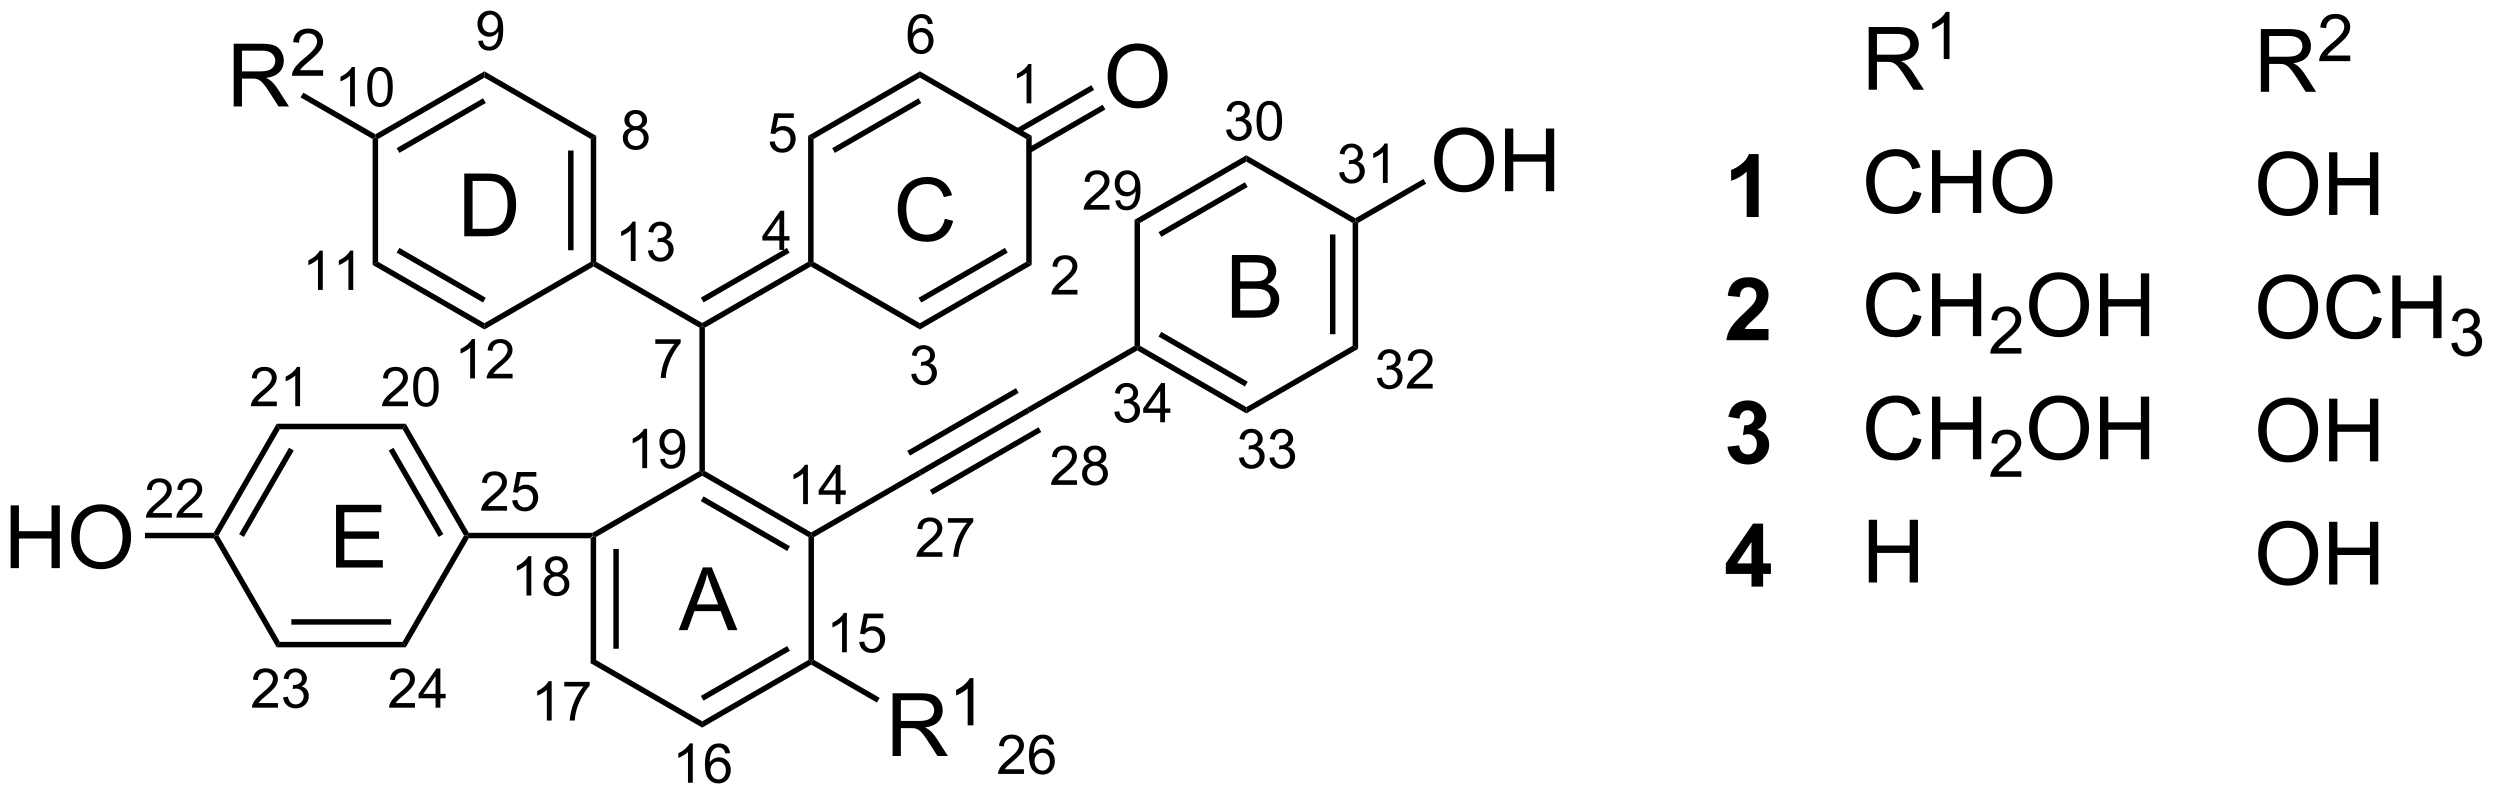 <?xml version="1.0" encoding="UTF-8"?>
<!DOCTYPE svg PUBLIC '-//W3C//DTD SVG 1.0//EN'
          'http://www.w3.org/TR/2001/REC-SVG-20010904/DTD/svg10.dtd'>
<svg stroke-dasharray="none" shape-rendering="auto" xmlns="http://www.w3.org/2000/svg" font-family="'Dialog'" text-rendering="auto" width="313" fill-opacity="1" color-interpolation="auto" color-rendering="auto" preserveAspectRatio="xMidYMid meet" font-size="12px" viewBox="0 0 313 100" fill="black" xmlns:xlink="http://www.w3.org/1999/xlink" stroke="black" image-rendering="auto" stroke-miterlimit="10" stroke-linecap="square" stroke-linejoin="miter" font-style="normal" stroke-width="1" height="100" stroke-dashoffset="0" font-weight="normal" stroke-opacity="1"
><!--Generated by the Batik Graphics2D SVG Generator--><defs id="genericDefs"
  /><g
  ><defs id="defs1"
    ><clipPath clipPathUnits="userSpaceOnUse" id="clipPath1"
      ><path d="M2.286 2.784 L236.44 2.784 L236.44 77.374 L2.286 77.374 L2.286 2.784 Z"
      /></clipPath
      ><clipPath clipPathUnits="userSpaceOnUse" id="clipPath2"
      ><path d="M0.622 1.107 L0.622 73.623 L228.266 73.623 L228.266 1.107 Z"
      /></clipPath
    ></defs
    ><g transform="scale(1.333,1.333) translate(-2.286,-2.784) matrix(1.029,0,0,1.029,1.646,1.646)"
    ><path d="M54.535 50.264 L54.785 50.014 L55.035 50.159 L55.035 61.37 L54.535 61.659 ZM56.605 51.209 L56.605 60.319 L57.105 60.319 L57.105 51.209 Z" stroke="none" clip-path="url(#clipPath2)"
    /></g
    ><g transform="matrix(1.371,0,0,1.371,-0.854,-1.518)"
    ><path d="M54.535 61.659 L55.035 61.37 L64.744 66.976 L64.744 67.553 Z" stroke="none" clip-path="url(#clipPath2)"
    /></g
    ><g transform="matrix(1.371,0,0,1.371,-0.854,-1.518)"
    ><path d="M64.744 67.553 L64.744 66.976 L74.454 61.37 L74.704 61.514 L74.704 61.803 ZM64.869 65.091 L72.759 60.536 L72.509 60.103 L64.619 64.658 Z" stroke="none" clip-path="url(#clipPath2)"
    /></g
    ><g transform="matrix(1.371,0,0,1.371,-0.854,-1.518)"
    ><path d="M74.954 61.37 L74.704 61.514 L74.454 61.37 L74.454 50.159 L74.704 50.014 L74.954 50.159 Z" stroke="none" clip-path="url(#clipPath2)"
    /></g
    ><g transform="matrix(1.371,0,0,1.371,-0.854,-1.518)"
    ><path d="M74.704 49.726 L74.704 50.014 L74.454 50.159 L64.744 44.553 L64.744 44.264 L64.994 44.12 ZM72.759 50.993 L64.869 46.438 L64.619 46.871 L72.509 51.426 Z" stroke="none" clip-path="url(#clipPath2)"
    /></g
    ><g transform="matrix(1.371,0,0,1.371,-0.854,-1.518)"
    ><path d="M64.494 44.12 L64.744 44.264 L64.744 44.553 L55.035 50.159 L54.785 50.014 L54.718 49.764 Z" stroke="none" clip-path="url(#clipPath2)"
    /></g
    ><g transform="matrix(1.371,0,0,1.371,-0.854,-1.518)"
    ><path d="M64.994 44.12 L64.744 44.264 L64.494 44.12 L64.494 31.032 L64.744 30.888 L64.994 31.032 Z" stroke="none" clip-path="url(#clipPath2)"
    /></g
    ><g transform="matrix(1.371,0,0,1.371,-0.854,-1.518)"
    ><path d="M74.954 50.159 L74.704 50.014 L74.704 49.726 L84.503 44.068 L84.753 44.501 Z" stroke="none" clip-path="url(#clipPath2)"
    /></g
    ><g transform="matrix(1.371,0,0,1.371,-0.854,-1.518)"
    ><path d="M82.134 70.144 L82.134 64.418 L84.673 64.418 Q85.438 64.418 85.837 64.572 Q86.235 64.725 86.472 65.116 Q86.712 65.506 86.712 65.98 Q86.712 66.59 86.316 67.009 Q85.923 67.426 85.097 67.538 Q85.399 67.683 85.555 67.824 Q85.886 68.129 86.183 68.585 L87.18 70.144 L86.227 70.144 L85.47 68.952 Q85.136 68.436 84.92 68.163 Q84.707 67.889 84.537 67.78 Q84.368 67.67 84.191 67.629 Q84.063 67.6 83.769 67.6 L82.891 67.6 L82.891 70.144 L82.134 70.144 ZM82.891 66.944 L84.519 66.944 Q85.04 66.944 85.332 66.837 Q85.626 66.73 85.777 66.493 Q85.93 66.256 85.93 65.98 Q85.93 65.574 85.634 65.314 Q85.339 65.051 84.704 65.051 L82.891 65.051 L82.891 66.944 Z" stroke="none" clip-path="url(#clipPath2)"
    /></g
    ><g transform="matrix(1.371,0,0,1.371,-0.854,-1.518)"
    ><path d="M89.517 67.344 L88.99 67.344 L88.99 63.983 Q88.798 64.165 88.49 64.346 Q88.181 64.528 87.935 64.62 L87.935 64.11 Q88.376 63.901 88.707 63.606 Q89.039 63.309 89.177 63.032 L89.517 63.032 L89.517 67.344 Z" stroke="none" clip-path="url(#clipPath2)"
    /></g
    ><g transform="matrix(1.371,0,0,1.371,-0.854,-1.518)"
    ><path d="M74.704 61.803 L74.704 61.514 L74.954 61.37 L80.953 64.834 L80.703 65.267 Z" stroke="none" clip-path="url(#clipPath2)"
    /></g
    ><g transform="matrix(1.371,0,0,1.371,-0.854,-1.518)"
    ><path d="M64.994 31.032 L64.744 30.888 L64.744 30.599 L74.419 25.013 L74.669 25.158 L74.669 25.446 ZM64.869 28.722 L72.731 24.183 L72.481 23.75 L64.619 28.289 Z" stroke="none" clip-path="url(#clipPath2)"
    /></g
    ><g transform="matrix(1.371,0,0,1.371,-0.854,-1.518)"
    ><path d="M64.744 30.599 L64.744 30.888 L64.494 31.032 L54.82 25.446 L54.82 25.158 L55.07 25.013 Z" stroke="none" clip-path="url(#clipPath2)"
    /></g
    ><g transform="matrix(1.371,0,0,1.371,-0.854,-1.518)"
    ><path d="M74.669 25.446 L74.669 25.158 L74.919 25.013 L84.628 30.619 L84.628 31.196 Z" stroke="none" clip-path="url(#clipPath2)"
    /></g
    ><g transform="matrix(1.371,0,0,1.371,-0.854,-1.518)"
    ><path d="M84.628 31.196 L84.628 30.619 L94.338 25.013 L94.838 25.302 ZM84.753 28.734 L92.643 24.179 L92.393 23.746 L84.503 28.301 Z" stroke="none" clip-path="url(#clipPath2)"
    /></g
    ><g transform="matrix(1.371,0,0,1.371,-0.854,-1.518)"
    ><path d="M94.838 25.302 L94.338 25.013 L94.338 13.802 L94.838 13.513 Z" stroke="none" clip-path="url(#clipPath2)"
    /></g
    ><g transform="matrix(1.371,0,0,1.371,-0.854,-1.518)"
    ><path d="M94.838 13.513 L94.338 13.802 L84.628 8.196 L84.628 7.619 Z" stroke="none" clip-path="url(#clipPath2)"
    /></g
    ><g transform="matrix(1.371,0,0,1.371,-0.854,-1.518)"
    ><path d="M84.628 7.619 L84.628 8.196 L74.919 13.802 L74.419 13.513 ZM84.503 10.081 L76.614 14.636 L76.864 15.069 L84.753 10.514 Z" stroke="none" clip-path="url(#clipPath2)"
    /></g
    ><g transform="matrix(1.371,0,0,1.371,-0.854,-1.518)"
    ><path d="M74.419 13.513 L74.919 13.802 L74.919 25.013 L74.669 25.158 L74.419 25.013 Z" stroke="none" clip-path="url(#clipPath2)"
    /></g
    ><g transform="matrix(1.371,0,0,1.371,-0.854,-1.518)"
    ><path d="M84.753 44.501 L84.503 44.068 L94.428 38.338 L94.678 38.771 ZM83.722 42.714 L93.647 36.984 L93.397 36.551 L83.472 42.281 ZM85.785 46.287 L95.71 40.557 L95.46 40.124 L85.535 45.854 Z" stroke="none" clip-path="url(#clipPath2)"
    /></g
    ><g transform="matrix(1.371,0,0,1.371,-0.854,-1.518)"
    ><path d="M94.678 38.771 L94.428 38.338 L104.228 32.68 L104.478 32.824 L104.478 33.113 Z" stroke="none" clip-path="url(#clipPath2)"
    /></g
    ><g transform="matrix(1.371,0,0,1.371,-0.854,-1.518)"
    ><path d="M101.775 8.114 Q101.775 6.687 102.541 5.882 Q103.307 5.075 104.518 5.075 Q105.309 5.075 105.945 5.455 Q106.583 5.832 106.916 6.51 Q107.252 7.187 107.252 8.046 Q107.252 8.918 106.9 9.606 Q106.549 10.293 105.903 10.648 Q105.26 11.002 104.512 11.002 Q103.705 11.002 103.067 10.611 Q102.432 10.218 102.103 9.543 Q101.775 8.866 101.775 8.114 ZM102.557 8.124 Q102.557 9.161 103.111 9.757 Q103.669 10.351 104.51 10.351 Q105.364 10.351 105.916 9.749 Q106.471 9.148 106.471 8.043 Q106.471 7.343 106.234 6.822 Q105.997 6.301 105.541 6.015 Q105.088 5.726 104.52 5.726 Q103.716 5.726 103.135 6.28 Q102.557 6.832 102.557 8.124 Z" stroke="none" clip-path="url(#clipPath2)"
    /></g
    ><g transform="matrix(1.371,0,0,1.371,-0.854,-1.518)"
    ><path d="M94.713 15.065 L101.566 11.108 L101.316 10.675 L94.463 14.632 ZM93.681 13.279 L100.535 9.322 L100.285 8.889 L93.431 12.846 Z" stroke="none" clip-path="url(#clipPath2)"
    /></g
    ><g transform="matrix(1.371,0,0,1.371,-0.854,-1.518)"
    ><path d="M104.478 33.113 L104.478 32.824 L104.728 32.68 L114.437 38.285 L114.437 38.863 ZM106.423 31.846 L114.312 36.401 L114.562 35.967 L106.673 31.413 Z" stroke="none" clip-path="url(#clipPath2)"
    /></g
    ><g transform="matrix(1.371,0,0,1.371,-0.854,-1.518)"
    ><path d="M114.437 38.863 L114.437 38.285 L124.146 32.68 L124.646 32.968 Z" stroke="none" clip-path="url(#clipPath2)"
    /></g
    ><g transform="matrix(1.371,0,0,1.371,-0.854,-1.518)"
    ><path d="M124.646 32.968 L124.146 32.68 L124.146 21.468 L124.396 21.324 L124.646 21.468 ZM122.576 31.629 L122.576 22.519 L122.076 22.519 L122.076 31.629 Z" stroke="none" clip-path="url(#clipPath2)"
    /></g
    ><g transform="matrix(1.371,0,0,1.371,-0.854,-1.518)"
    ><path d="M124.396 21.035 L124.396 21.324 L124.146 21.468 L114.437 15.863 L114.437 15.286 Z" stroke="none" clip-path="url(#clipPath2)"
    /></g
    ><g transform="matrix(1.371,0,0,1.371,-0.854,-1.518)"
    ><path d="M114.437 15.286 L114.437 15.863 L104.728 21.468 L104.228 21.18 ZM114.312 17.748 L106.423 22.303 L106.673 22.736 L114.562 18.181 Z" stroke="none" clip-path="url(#clipPath2)"
    /></g
    ><g transform="matrix(1.371,0,0,1.371,-0.854,-1.518)"
    ><path d="M104.228 21.18 L104.728 21.468 L104.728 32.68 L104.478 32.824 L104.228 32.68 Z" stroke="none" clip-path="url(#clipPath2)"
    /></g
    ><g transform="matrix(1.371,0,0,1.371,-0.854,-1.518)"
    ><path d="M55.07 25.013 L54.82 25.158 L54.57 25.013 L54.57 13.802 L55.07 13.513 ZM53 23.963 L53 14.853 L52.5 14.853 L52.5 23.963 Z" stroke="none" clip-path="url(#clipPath2)"
    /></g
    ><g transform="matrix(1.371,0,0,1.371,-0.854,-1.518)"
    ><path d="M55.07 13.513 L54.57 13.802 L44.86 8.196 L44.86 7.619 Z" stroke="none" clip-path="url(#clipPath2)"
    /></g
    ><g transform="matrix(1.371,0,0,1.371,-0.854,-1.518)"
    ><path d="M44.86 7.619 L44.86 8.196 L35.151 13.802 L34.901 13.658 L34.901 13.369 ZM44.735 10.081 L36.846 14.636 L37.096 15.069 L44.985 10.514 Z" stroke="none" clip-path="url(#clipPath2)"
    /></g
    ><g transform="matrix(1.371,0,0,1.371,-0.854,-1.518)"
    ><path d="M34.651 13.802 L34.901 13.658 L35.151 13.802 L35.151 25.013 L34.651 25.302 Z" stroke="none" clip-path="url(#clipPath2)"
    /></g
    ><g transform="matrix(1.371,0,0,1.371,-0.854,-1.518)"
    ><path d="M34.651 25.302 L35.151 25.013 L44.86 30.619 L44.86 31.196 ZM36.846 24.179 L44.735 28.734 L44.985 28.301 L37.096 23.746 Z" stroke="none" clip-path="url(#clipPath2)"
    /></g
    ><g transform="matrix(1.371,0,0,1.371,-0.854,-1.518)"
    ><path d="M44.86 31.196 L44.86 30.619 L54.57 25.013 L54.82 25.158 L54.82 25.446 Z" stroke="none" clip-path="url(#clipPath2)"
    /></g
    ><g transform="matrix(1.371,0,0,1.371,-0.854,-1.518)"
    ><path d="M21.962 10.828 L21.962 5.101 L24.501 5.101 Q25.267 5.101 25.665 5.255 Q26.064 5.408 26.301 5.799 Q26.54 6.19 26.54 6.664 Q26.54 7.273 26.144 7.692 Q25.751 8.109 24.926 8.221 Q25.228 8.367 25.384 8.507 Q25.715 8.812 26.012 9.268 L27.009 10.828 L26.056 10.828 L25.298 9.635 Q24.965 9.119 24.748 8.846 Q24.535 8.572 24.366 8.463 Q24.196 8.354 24.019 8.312 Q23.892 8.283 23.597 8.283 L22.72 8.283 L22.72 10.828 L21.962 10.828 ZM22.72 7.627 L24.347 7.627 Q24.868 7.627 25.16 7.52 Q25.454 7.414 25.605 7.177 Q25.759 6.94 25.759 6.664 Q25.759 6.257 25.462 5.997 Q25.168 5.734 24.532 5.734 L22.72 5.734 L22.72 7.627 Z" stroke="none" clip-path="url(#clipPath2)"
    /></g
    ><g transform="matrix(1.371,0,0,1.371,-0.854,-1.518)"
    ><path d="M30.131 7.52 L30.131 8.028 L27.291 8.028 Q27.285 7.836 27.353 7.66 Q27.461 7.372 27.699 7.09 Q27.939 6.809 28.39 6.44 Q29.09 5.866 29.336 5.53 Q29.582 5.194 29.582 4.895 Q29.582 4.582 29.357 4.367 Q29.135 4.151 28.773 4.151 Q28.392 4.151 28.164 4.379 Q27.935 4.608 27.933 5.012 L27.39 4.957 Q27.447 4.35 27.81 4.034 Q28.174 3.715 28.785 3.715 Q29.404 3.715 29.764 4.059 Q30.125 4.401 30.125 4.907 Q30.125 5.164 30.019 5.414 Q29.914 5.662 29.668 5.938 Q29.424 6.213 28.855 6.694 Q28.381 7.092 28.246 7.235 Q28.111 7.377 28.023 7.52 L30.131 7.52 Z" stroke="none" clip-path="url(#clipPath2)"
    /></g
    ><g transform="matrix(1.371,0,0,1.371,-0.854,-1.518)"
    ><path d="M34.901 13.369 L34.901 13.658 L34.651 13.802 L28.07 10.002 L28.32 9.569 Z" stroke="none" clip-path="url(#clipPath2)"
    /></g
    ><g transform="matrix(1.371,0,0,1.371,-0.854,-1.518)"
    ><path d="M131.584 15.78 Q131.584 14.353 132.35 13.548 Q133.115 12.741 134.326 12.741 Q135.118 12.741 135.754 13.121 Q136.392 13.499 136.725 14.176 Q137.061 14.853 137.061 15.712 Q137.061 16.585 136.709 17.272 Q136.358 17.96 135.712 18.314 Q135.069 18.668 134.321 18.668 Q133.514 18.668 132.876 18.277 Q132.24 17.884 131.912 17.21 Q131.584 16.533 131.584 15.78 ZM132.365 15.791 Q132.365 16.827 132.92 17.423 Q133.477 18.017 134.319 18.017 Q135.173 18.017 135.725 17.416 Q136.28 16.814 136.28 15.71 Q136.28 15.009 136.043 14.489 Q135.806 13.968 135.35 13.681 Q134.897 13.392 134.329 13.392 Q133.524 13.392 132.944 13.947 Q132.365 14.499 132.365 15.791 ZM138.06 18.569 L138.06 12.843 L138.817 12.843 L138.817 15.194 L141.794 15.194 L141.794 12.843 L142.552 12.843 L142.552 18.569 L141.794 18.569 L141.794 15.869 L138.817 15.869 L138.817 18.569 L138.06 18.569 Z" stroke="none" clip-path="url(#clipPath2)"
    /></g
    ><g transform="matrix(1.371,0,0,1.371,-0.854,-1.518)"
    ><path d="M124.646 21.468 L124.396 21.324 L124.396 21.035 L130.609 17.449 L130.859 17.882 Z" stroke="none" clip-path="url(#clipPath2)"
    /></g
    ><g transform="matrix(1.371,0,0,1.371,-0.854,-1.518)"
    ><path d="M94.808 10.544 L94.369 10.544 L94.369 7.743 Q94.209 7.894 93.952 8.045 Q93.695 8.197 93.49 8.273 L93.49 7.848 Q93.858 7.674 94.133 7.429 Q94.41 7.181 94.525 6.95 L94.808 6.95 L94.808 10.544 Z" stroke="none" clip-path="url(#clipPath2)"
    /></g
    ><g transform="matrix(1.371,0,0,1.371,-0.854,-1.518)"
    ><path d="M99.014 27.579 L99.014 28.002 L96.648 28.002 Q96.643 27.843 96.7 27.696 Q96.79 27.456 96.988 27.221 Q97.188 26.987 97.564 26.679 Q98.147 26.201 98.352 25.921 Q98.557 25.641 98.557 25.392 Q98.557 25.131 98.37 24.952 Q98.184 24.772 97.883 24.772 Q97.566 24.772 97.376 24.962 Q97.185 25.152 97.183 25.489 L96.731 25.444 Q96.778 24.938 97.081 24.674 Q97.384 24.409 97.893 24.409 Q98.409 24.409 98.709 24.695 Q99.01 24.98 99.01 25.401 Q99.01 25.616 98.922 25.825 Q98.834 26.031 98.629 26.261 Q98.425 26.49 97.952 26.891 Q97.556 27.223 97.444 27.342 Q97.332 27.46 97.258 27.579 L99.014 27.579 Z" stroke="none" clip-path="url(#clipPath2)"
    /></g
    ><g transform="matrix(1.371,0,0,1.371,-0.854,-1.518)"
    ><path d="M83.84 35.274 L84.279 35.216 Q84.355 35.59 84.536 35.754 Q84.718 35.919 84.98 35.919 Q85.29 35.919 85.503 35.704 Q85.718 35.489 85.718 35.172 Q85.718 34.869 85.519 34.674 Q85.322 34.477 85.016 34.477 Q84.892 34.477 84.707 34.526 L84.756 34.14 Q84.8 34.145 84.826 34.145 Q85.107 34.145 85.332 33.998 Q85.557 33.852 85.557 33.546 Q85.557 33.305 85.392 33.147 Q85.229 32.987 84.971 32.987 Q84.713 32.987 84.543 33.149 Q84.372 33.31 84.323 33.632 L83.883 33.554 Q83.965 33.111 84.25 32.869 Q84.536 32.626 84.961 32.626 Q85.254 32.626 85.5 32.752 Q85.747 32.877 85.877 33.095 Q86.007 33.311 86.007 33.556 Q86.007 33.788 85.882 33.979 Q85.758 34.169 85.514 34.281 Q85.832 34.355 86.007 34.586 Q86.183 34.815 86.183 35.162 Q86.183 35.631 85.841 35.958 Q85.5 36.283 84.977 36.283 Q84.507 36.283 84.194 36.003 Q83.883 35.722 83.84 35.274 Z" stroke="none" clip-path="url(#clipPath2)"
    /></g
    ><g transform="matrix(1.371,0,0,1.371,-0.854,-1.518)"
    ><path d="M71.796 23.931 L71.796 23.073 L70.243 23.073 L70.243 22.671 L71.877 20.352 L72.235 20.352 L72.235 22.671 L72.719 22.671 L72.719 23.073 L72.235 23.073 L72.235 23.931 L71.796 23.931 ZM71.796 22.671 L71.796 21.056 L70.676 22.671 L71.796 22.671 Z" stroke="none" clip-path="url(#clipPath2)"
    /></g
    ><g transform="matrix(1.371,0,0,1.371,-0.854,-1.518)"
    ><path d="M70.908 14.051 L71.368 14.012 Q71.42 14.349 71.606 14.518 Q71.793 14.687 72.057 14.687 Q72.374 14.687 72.594 14.448 Q72.814 14.209 72.814 13.813 Q72.814 13.437 72.602 13.221 Q72.392 13.003 72.05 13.003 Q71.837 13.003 71.666 13.1 Q71.495 13.196 71.398 13.349 L70.986 13.296 L71.332 11.458 L73.112 11.458 L73.112 11.878 L71.684 11.878 L71.49 12.84 Q71.813 12.615 72.168 12.615 Q72.636 12.615 72.959 12.941 Q73.281 13.265 73.281 13.774 Q73.281 14.261 72.998 14.614 Q72.653 15.05 72.057 15.05 Q71.569 15.05 71.259 14.777 Q70.952 14.502 70.908 14.051 Z" stroke="none" clip-path="url(#clipPath2)"
    /></g
    ><g transform="matrix(1.371,0,0,1.371,-0.854,-1.518)"
    ><path d="M85.808 3.28 L85.37 3.314 Q85.312 3.055 85.204 2.938 Q85.027 2.751 84.765 2.751 Q84.555 2.751 84.397 2.868 Q84.189 3.019 84.068 3.311 Q83.949 3.6 83.945 4.137 Q84.104 3.895 84.334 3.778 Q84.563 3.66 84.814 3.66 Q85.253 3.66 85.562 3.984 Q85.872 4.308 85.872 4.821 Q85.872 5.158 85.725 5.447 Q85.58 5.736 85.326 5.89 Q85.072 6.045 84.75 6.045 Q84.202 6.045 83.855 5.641 Q83.508 5.236 83.508 4.308 Q83.508 3.27 83.891 2.799 Q84.226 2.389 84.793 2.389 Q85.214 2.389 85.484 2.627 Q85.754 2.863 85.808 3.28 ZM84.013 4.822 Q84.013 5.05 84.109 5.259 Q84.207 5.465 84.379 5.574 Q84.553 5.682 84.744 5.682 Q85.022 5.682 85.222 5.457 Q85.422 5.233 85.422 4.847 Q85.422 4.476 85.224 4.263 Q85.027 4.049 84.726 4.049 Q84.428 4.049 84.22 4.263 Q84.013 4.476 84.013 4.822 Z" stroke="none" clip-path="url(#clipPath2)"
    /></g
    ><g transform="matrix(1.371,0,0,1.371,-0.854,-1.518)"
    ><path d="M58.18 12.8 Q57.907 12.7 57.775 12.515 Q57.643 12.329 57.643 12.07 Q57.643 11.68 57.923 11.415 Q58.205 11.148 58.672 11.148 Q59.14 11.148 59.425 11.419 Q59.712 11.691 59.712 12.082 Q59.712 12.331 59.58 12.517 Q59.45 12.7 59.184 12.8 Q59.513 12.907 59.686 13.146 Q59.858 13.386 59.858 13.718 Q59.858 14.177 59.533 14.491 Q59.209 14.803 58.678 14.803 Q58.149 14.803 57.824 14.489 Q57.5 14.175 57.5 13.706 Q57.5 13.356 57.675 13.122 Q57.853 12.886 58.18 12.8 ZM58.092 12.056 Q58.092 12.31 58.255 12.471 Q58.419 12.632 58.681 12.632 Q58.935 12.632 59.096 12.473 Q59.259 12.311 59.259 12.08 Q59.259 11.838 59.092 11.673 Q58.925 11.509 58.676 11.509 Q58.424 11.509 58.258 11.67 Q58.092 11.831 58.092 12.056 ZM57.951 13.708 Q57.951 13.897 58.04 14.072 Q58.13 14.248 58.305 14.344 Q58.481 14.44 58.683 14.44 Q58.999 14.44 59.204 14.239 Q59.409 14.035 59.409 13.723 Q59.409 13.405 59.197 13.198 Q58.986 12.99 58.668 12.99 Q58.359 12.99 58.154 13.195 Q57.951 13.4 57.951 13.708 Z" stroke="none" clip-path="url(#clipPath2)"
    /></g
    ><g transform="matrix(1.371,0,0,1.371,-0.854,-1.518)"
    ><path d="M44.288 4.845 L44.711 4.806 Q44.765 5.103 44.916 5.238 Q45.067 5.372 45.303 5.372 Q45.507 5.372 45.658 5.279 Q45.811 5.186 45.909 5.032 Q46.007 4.877 46.072 4.613 Q46.138 4.35 46.138 4.076 Q46.138 4.047 46.137 3.988 Q46.005 4.198 45.775 4.329 Q45.547 4.459 45.282 4.459 Q44.838 4.459 44.53 4.136 Q44.223 3.814 44.223 3.287 Q44.223 2.743 44.543 2.411 Q44.864 2.079 45.347 2.079 Q45.697 2.079 45.985 2.268 Q46.275 2.455 46.425 2.804 Q46.576 3.15 46.576 3.809 Q46.576 4.496 46.426 4.903 Q46.278 5.308 45.984 5.522 Q45.689 5.735 45.294 5.735 Q44.874 5.735 44.607 5.502 Q44.341 5.268 44.288 4.845 ZM46.088 3.266 Q46.088 2.886 45.886 2.665 Q45.684 2.442 45.401 2.442 Q45.108 2.442 44.89 2.682 Q44.673 2.921 44.673 3.302 Q44.673 3.643 44.88 3.858 Q45.087 4.071 45.39 4.071 Q45.694 4.071 45.891 3.858 Q46.088 3.643 46.088 3.266 Z" stroke="none" clip-path="url(#clipPath2)"
    /></g
    ><g transform="matrix(1.371,0,0,1.371,-0.854,-1.518)"
    ><path d="M33.032 10.817 L32.592 10.817 L32.592 8.015 Q32.433 8.167 32.176 8.318 Q31.918 8.47 31.713 8.546 L31.713 8.121 Q32.081 7.947 32.356 7.701 Q32.633 7.454 32.748 7.223 L33.032 7.223 L33.032 10.817 ZM34.157 9.051 Q34.157 8.416 34.287 8.03 Q34.418 7.643 34.675 7.433 Q34.934 7.223 35.324 7.223 Q35.612 7.223 35.829 7.338 Q36.047 7.454 36.188 7.674 Q36.33 7.892 36.41 8.206 Q36.491 8.518 36.491 9.051 Q36.491 9.681 36.361 10.068 Q36.232 10.455 35.974 10.667 Q35.716 10.878 35.324 10.878 Q34.807 10.878 34.51 10.506 Q34.157 10.06 34.157 9.051 ZM34.608 9.051 Q34.608 9.933 34.815 10.224 Q35.022 10.515 35.324 10.515 Q35.627 10.515 35.832 10.223 Q36.039 9.93 36.039 9.051 Q36.039 8.167 35.832 7.877 Q35.627 7.586 35.319 7.586 Q35.017 7.586 34.836 7.843 Q34.608 8.17 34.608 9.051 Z" stroke="none" clip-path="url(#clipPath2)"
    /></g
    ><g transform="matrix(1.371,0,0,1.371,-0.854,-1.518)"
    ><path d="M30.1 27.587 L29.66 27.587 L29.66 24.786 Q29.501 24.938 29.244 25.089 Q28.987 25.241 28.782 25.317 L28.782 24.892 Q29.149 24.718 29.424 24.472 Q29.701 24.225 29.817 23.994 L30.1 23.994 L30.1 27.587 ZM32.881 27.587 L32.441 27.587 L32.441 24.786 Q32.282 24.938 32.025 25.089 Q31.767 25.241 31.562 25.317 L31.562 24.892 Q31.93 24.718 32.205 24.472 Q32.482 24.225 32.597 23.994 L32.881 23.994 L32.881 27.587 Z" stroke="none" clip-path="url(#clipPath2)"
    /></g
    ><g transform="matrix(1.371,0,0,1.371,-0.854,-1.518)"
    ><path d="M43.997 35.663 L43.558 35.663 L43.558 32.862 Q43.398 33.013 43.141 33.164 Q42.884 33.316 42.679 33.392 L42.679 32.968 Q43.047 32.793 43.322 32.548 Q43.598 32.3 43.714 32.069 L43.997 32.069 L43.997 35.663 ZM47.432 35.24 L47.432 35.663 L45.066 35.663 Q45.061 35.503 45.118 35.357 Q45.207 35.116 45.406 34.882 Q45.606 34.647 45.982 34.34 Q46.565 33.861 46.77 33.581 Q46.975 33.301 46.975 33.052 Q46.975 32.792 46.788 32.613 Q46.602 32.432 46.301 32.432 Q45.984 32.432 45.793 32.623 Q45.603 32.813 45.601 33.15 L45.149 33.104 Q45.196 32.598 45.499 32.334 Q45.801 32.069 46.311 32.069 Q46.827 32.069 47.126 32.356 Q47.427 32.64 47.427 33.062 Q47.427 33.277 47.339 33.485 Q47.252 33.692 47.046 33.921 Q46.843 34.151 46.369 34.551 Q45.974 34.883 45.861 35.002 Q45.749 35.121 45.676 35.24 L47.432 35.24 Z" stroke="none" clip-path="url(#clipPath2)"
    /></g
    ><g transform="matrix(1.371,0,0,1.371,-0.854,-1.518)"
    ><path d="M58.666 24.94 L58.227 24.94 L58.227 22.139 Q58.067 22.29 57.81 22.441 Q57.553 22.593 57.347 22.669 L57.347 22.244 Q57.715 22.07 57.99 21.825 Q58.267 21.577 58.383 21.346 L58.666 21.346 L58.666 24.94 ZM59.793 23.994 L60.233 23.936 Q60.309 24.31 60.49 24.474 Q60.672 24.639 60.934 24.639 Q61.243 24.639 61.456 24.424 Q61.671 24.209 61.671 23.892 Q61.671 23.589 61.473 23.394 Q61.276 23.197 60.97 23.197 Q60.846 23.197 60.66 23.245 L60.709 22.86 Q60.753 22.865 60.779 22.865 Q61.061 22.865 61.285 22.718 Q61.51 22.572 61.51 22.266 Q61.51 22.025 61.346 21.867 Q61.183 21.707 60.924 21.707 Q60.667 21.707 60.496 21.869 Q60.325 22.03 60.276 22.352 L59.837 22.274 Q59.918 21.831 60.203 21.589 Q60.49 21.346 60.914 21.346 Q61.207 21.346 61.453 21.471 Q61.701 21.597 61.831 21.815 Q61.961 22.031 61.961 22.275 Q61.961 22.508 61.836 22.699 Q61.712 22.889 61.468 23.001 Q61.785 23.075 61.961 23.306 Q62.137 23.535 62.137 23.882 Q62.137 24.351 61.795 24.678 Q61.453 25.003 60.931 25.003 Q60.46 25.003 60.148 24.723 Q59.837 24.442 59.793 23.994 Z" stroke="none" clip-path="url(#clipPath2)"
    /></g
    ><g transform="matrix(1.371,0,0,1.371,-0.854,-1.518)"
    ><path d="M74.402 47.143 L73.963 47.143 L73.963 44.342 Q73.803 44.493 73.546 44.645 Q73.289 44.796 73.084 44.873 L73.084 44.448 Q73.451 44.274 73.726 44.028 Q74.003 43.781 74.119 43.549 L74.402 43.549 L74.402 47.143 ZM76.935 47.143 L76.935 46.285 L75.382 46.285 L75.382 45.883 L77.017 43.564 L77.375 43.564 L77.375 45.883 L77.858 45.883 L77.858 46.285 L77.375 46.285 L77.375 47.143 L76.935 47.143 ZM76.935 45.883 L76.935 44.269 L75.816 45.883 L76.935 45.883 Z" stroke="none" clip-path="url(#clipPath2)"
    /></g
    ><g transform="matrix(1.371,0,0,1.371,-0.854,-1.518)"
    ><path d="M77.959 60.672 L77.519 60.672 L77.519 57.871 Q77.36 58.023 77.102 58.174 Q76.845 58.325 76.64 58.402 L76.64 57.977 Q77.008 57.803 77.283 57.557 Q77.56 57.31 77.675 57.078 L77.959 57.078 L77.959 60.672 ZM79.084 59.735 L79.545 59.696 Q79.597 60.033 79.782 60.202 Q79.969 60.371 80.233 60.371 Q80.55 60.371 80.77 60.132 Q80.99 59.893 80.99 59.497 Q80.99 59.121 80.778 58.905 Q80.568 58.687 80.227 58.687 Q80.013 58.687 79.843 58.784 Q79.672 58.88 79.574 59.033 L79.162 58.98 L79.509 57.142 L81.288 57.142 L81.288 57.562 L79.86 57.562 L79.667 58.524 Q79.989 58.299 80.344 58.299 Q80.812 58.299 81.135 58.625 Q81.457 58.949 81.457 59.458 Q81.457 59.945 81.174 60.298 Q80.829 60.734 80.233 60.734 Q79.745 60.734 79.436 60.461 Q79.128 60.186 79.084 59.735 Z" stroke="none" clip-path="url(#clipPath2)"
    /></g
    ><g transform="matrix(1.371,0,0,1.371,-0.854,-1.518)"
    ><path d="M63.889 72.588 L63.449 72.588 L63.449 69.787 Q63.29 69.939 63.032 70.09 Q62.775 70.242 62.57 70.318 L62.57 69.893 Q62.938 69.719 63.213 69.473 Q63.49 69.226 63.605 68.995 L63.889 68.995 L63.889 72.588 ZM67.294 69.885 L66.856 69.919 Q66.798 69.66 66.691 69.543 Q66.513 69.356 66.251 69.356 Q66.041 69.356 65.883 69.473 Q65.675 69.625 65.555 69.916 Q65.436 70.206 65.431 70.743 Q65.59 70.5 65.82 70.383 Q66.049 70.266 66.3 70.266 Q66.739 70.266 67.049 70.59 Q67.358 70.914 67.358 71.426 Q67.358 71.763 67.211 72.053 Q67.067 72.341 66.813 72.496 Q66.559 72.65 66.236 72.65 Q65.688 72.65 65.341 72.247 Q64.995 71.841 64.995 70.914 Q64.995 69.875 65.377 69.405 Q65.712 68.995 66.279 68.995 Q66.7 68.995 66.971 69.232 Q67.241 69.468 67.294 69.885 ZM65.499 71.428 Q65.499 71.656 65.595 71.864 Q65.693 72.071 65.865 72.18 Q66.04 72.287 66.23 72.287 Q66.508 72.287 66.708 72.063 Q66.909 71.838 66.909 71.452 Q66.909 71.081 66.71 70.868 Q66.513 70.655 66.212 70.655 Q65.914 70.655 65.706 70.868 Q65.499 71.081 65.499 71.428 Z" stroke="none" clip-path="url(#clipPath2)"
    /></g
    ><g transform="matrix(1.371,0,0,1.371,-0.854,-1.518)"
    ><path d="M51.001 66.909 L50.561 66.909 L50.561 64.108 Q50.402 64.259 50.144 64.41 Q49.887 64.562 49.682 64.638 L49.682 64.214 Q50.05 64.039 50.325 63.794 Q50.602 63.546 50.717 63.315 L51.001 63.315 L51.001 66.909 ZM52.155 63.798 L52.155 63.375 L54.471 63.375 L54.471 63.717 Q54.13 64.082 53.794 64.686 Q53.459 65.288 53.275 65.924 Q53.143 66.373 53.107 66.909 L52.655 66.909 Q52.663 66.486 52.821 65.888 Q52.98 65.289 53.277 64.734 Q53.573 64.179 53.908 63.798 L52.155 63.798 Z" stroke="none" clip-path="url(#clipPath2)"
    /></g
    ><g transform="matrix(1.371,0,0,1.371,-0.854,-1.518)"
    ><path d="M49.141 55.492 L48.701 55.492 L48.701 52.69 Q48.542 52.842 48.285 52.993 Q48.027 53.145 47.822 53.221 L47.822 52.796 Q48.19 52.622 48.465 52.376 Q48.742 52.129 48.858 51.898 L49.141 51.898 L49.141 55.492 ZM50.942 53.55 Q50.668 53.45 50.536 53.265 Q50.404 53.079 50.404 52.821 Q50.404 52.43 50.684 52.165 Q50.966 51.898 51.433 51.898 Q51.902 51.898 52.187 52.17 Q52.473 52.441 52.473 52.832 Q52.473 53.081 52.341 53.267 Q52.211 53.45 51.946 53.55 Q52.275 53.657 52.447 53.897 Q52.62 54.136 52.62 54.468 Q52.62 54.927 52.294 55.241 Q51.97 55.553 51.44 55.553 Q50.911 55.553 50.585 55.239 Q50.261 54.925 50.261 54.456 Q50.261 54.106 50.437 53.872 Q50.614 53.636 50.942 53.55 ZM50.854 52.806 Q50.854 53.06 51.017 53.221 Q51.181 53.382 51.443 53.382 Q51.697 53.382 51.858 53.223 Q52.021 53.062 52.021 52.83 Q52.021 52.588 51.853 52.423 Q51.687 52.259 51.438 52.259 Q51.186 52.259 51.02 52.42 Q50.854 52.581 50.854 52.806 ZM50.712 54.458 Q50.712 54.647 50.802 54.823 Q50.891 54.998 51.067 55.094 Q51.243 55.19 51.445 55.19 Q51.76 55.19 51.965 54.989 Q52.17 54.785 52.17 54.473 Q52.17 54.155 51.959 53.949 Q51.747 53.74 51.43 53.74 Q51.121 53.74 50.916 53.945 Q50.712 54.15 50.712 54.458 Z" stroke="none" clip-path="url(#clipPath2)"
    /></g
    ><g transform="matrix(1.371,0,0,1.371,-0.854,-1.518)"
    ><path d="M59.717 43.859 L59.278 43.859 L59.278 41.058 Q59.118 41.21 58.861 41.361 Q58.604 41.513 58.398 41.589 L58.398 41.164 Q58.766 40.99 59.041 40.744 Q59.318 40.497 59.434 40.266 L59.717 40.266 L59.717 43.859 ZM60.907 43.031 L61.331 42.992 Q61.384 43.29 61.536 43.425 Q61.687 43.558 61.923 43.558 Q62.127 43.558 62.278 43.466 Q62.431 43.373 62.529 43.218 Q62.626 43.064 62.691 42.8 Q62.758 42.536 62.758 42.263 Q62.758 42.233 62.757 42.175 Q62.625 42.385 62.395 42.515 Q62.167 42.645 61.902 42.645 Q61.458 42.645 61.15 42.323 Q60.842 42.001 60.842 41.473 Q60.842 40.93 61.163 40.598 Q61.484 40.266 61.967 40.266 Q62.317 40.266 62.605 40.455 Q62.895 40.642 63.044 40.99 Q63.196 41.337 63.196 41.996 Q63.196 42.683 63.046 43.09 Q62.898 43.495 62.603 43.708 Q62.309 43.921 61.913 43.921 Q61.493 43.921 61.227 43.689 Q60.961 43.454 60.907 43.031 ZM62.708 41.452 Q62.708 41.073 62.506 40.852 Q62.304 40.629 62.021 40.629 Q61.728 40.629 61.51 40.868 Q61.293 41.107 61.293 41.488 Q61.293 41.83 61.5 42.045 Q61.707 42.258 62.009 42.258 Q62.314 42.258 62.511 42.045 Q62.708 41.83 62.708 41.452 Z" stroke="none" clip-path="url(#clipPath2)"
    /></g
    ><g transform="matrix(1.371,0,0,1.371,-0.854,-1.518)"
    ><path d="M37.879 37.778 L37.879 38.201 L35.512 38.201 Q35.507 38.041 35.564 37.895 Q35.654 37.654 35.852 37.42 Q36.053 37.185 36.429 36.878 Q37.011 36.399 37.216 36.119 Q37.421 35.839 37.421 35.59 Q37.421 35.33 37.234 35.151 Q37.049 34.97 36.748 34.97 Q36.43 34.97 36.24 35.16 Q36.049 35.351 36.048 35.688 L35.595 35.642 Q35.642 35.136 35.945 34.873 Q36.248 34.607 36.757 34.607 Q37.273 34.607 37.573 34.894 Q37.874 35.178 37.874 35.6 Q37.874 35.815 37.786 36.023 Q37.698 36.23 37.493 36.459 Q37.29 36.689 36.816 37.089 Q36.42 37.421 36.308 37.54 Q36.196 37.659 36.123 37.778 L37.879 37.778 ZM38.35 36.435 Q38.35 35.8 38.48 35.414 Q38.61 35.027 38.868 34.817 Q39.126 34.607 39.517 34.607 Q39.805 34.607 40.022 34.723 Q40.24 34.838 40.381 35.058 Q40.523 35.276 40.603 35.59 Q40.684 35.903 40.684 36.435 Q40.684 37.065 40.554 37.452 Q40.425 37.84 40.166 38.051 Q39.909 38.263 39.517 38.263 Q38.999 38.263 38.703 37.89 Q38.35 37.444 38.35 36.435 ZM38.801 36.435 Q38.801 37.317 39.008 37.608 Q39.214 37.9 39.517 37.9 Q39.82 37.9 40.025 37.607 Q40.231 37.314 40.231 36.435 Q40.231 35.551 40.025 35.261 Q39.82 34.97 39.512 34.97 Q39.209 34.97 39.029 35.227 Q38.801 35.554 38.801 36.435 Z" stroke="none" clip-path="url(#clipPath2)"
    /></g
    ><g transform="matrix(1.371,0,0,1.371,-0.854,-1.518)"
    ><path d="M25.9 37.778 L25.9 38.201 L23.533 38.201 Q23.528 38.041 23.585 37.895 Q23.675 37.654 23.873 37.42 Q24.073 37.185 24.449 36.878 Q25.032 36.399 25.237 36.119 Q25.442 35.839 25.442 35.59 Q25.442 35.33 25.255 35.151 Q25.07 34.97 24.768 34.97 Q24.451 34.97 24.261 35.16 Q24.07 35.351 24.069 35.688 L23.616 35.642 Q23.663 35.136 23.966 34.873 Q24.269 34.607 24.778 34.607 Q25.294 34.607 25.594 34.894 Q25.895 35.178 25.895 35.6 Q25.895 35.815 25.807 36.023 Q25.719 36.23 25.514 36.459 Q25.31 36.689 24.837 37.089 Q24.441 37.421 24.329 37.54 Q24.217 37.659 24.143 37.778 L25.9 37.778 ZM28.026 38.201 L27.587 38.201 L27.587 35.4 Q27.427 35.551 27.17 35.703 Q26.913 35.854 26.708 35.93 L26.708 35.506 Q27.076 35.331 27.351 35.086 Q27.627 34.838 27.743 34.607 L28.026 34.607 L28.026 38.201 Z" stroke="none" clip-path="url(#clipPath2)"
    /></g
    ><g transform="matrix(1.371,0,0,1.371,-0.854,-1.518)"
    ><path d="M16.316 47.96 L16.316 48.383 L13.95 48.383 Q13.945 48.224 14.002 48.077 Q14.091 47.836 14.29 47.602 Q14.49 47.367 14.866 47.06 Q15.449 46.581 15.654 46.301 Q15.859 46.021 15.859 45.772 Q15.859 45.512 15.672 45.333 Q15.486 45.152 15.185 45.152 Q14.868 45.152 14.677 45.343 Q14.487 45.533 14.485 45.87 L14.033 45.825 Q14.08 45.318 14.383 45.055 Q14.685 44.789 15.195 44.789 Q15.711 44.789 16.01 45.076 Q16.311 45.361 16.311 45.782 Q16.311 45.997 16.223 46.205 Q16.136 46.412 15.931 46.642 Q15.727 46.871 15.253 47.271 Q14.858 47.603 14.746 47.722 Q14.633 47.841 14.56 47.96 L16.316 47.96 ZM19.097 47.96 L19.097 48.383 L16.73 48.383 Q16.726 48.224 16.782 48.077 Q16.872 47.836 17.071 47.602 Q17.271 47.367 17.647 47.06 Q18.23 46.581 18.434 46.301 Q18.64 46.021 18.64 45.772 Q18.64 45.512 18.452 45.333 Q18.267 45.152 17.966 45.152 Q17.648 45.152 17.458 45.343 Q17.267 45.533 17.266 45.87 L16.813 45.825 Q16.861 45.318 17.163 45.055 Q17.466 44.789 17.976 44.789 Q18.491 44.789 18.791 45.076 Q19.092 45.361 19.092 45.782 Q19.092 45.997 19.004 46.205 Q18.916 46.412 18.711 46.642 Q18.508 46.871 18.034 47.271 Q17.639 47.603 17.526 47.722 Q17.414 47.841 17.341 47.96 L19.097 47.96 Z" stroke="none" clip-path="url(#clipPath2)"
    /></g
    ><g transform="matrix(1.371,0,0,1.371,-0.854,-1.518)"
    ><path d="M26.005 65.309 L26.005 65.732 L23.638 65.732 Q23.633 65.573 23.69 65.426 Q23.78 65.185 23.978 64.951 Q24.178 64.716 24.554 64.409 Q25.137 63.93 25.342 63.65 Q25.547 63.37 25.547 63.121 Q25.547 62.861 25.36 62.682 Q25.174 62.501 24.873 62.501 Q24.556 62.501 24.366 62.692 Q24.175 62.882 24.174 63.219 L23.721 63.173 Q23.768 62.667 24.071 62.404 Q24.374 62.138 24.883 62.138 Q25.399 62.138 25.698 62.425 Q26 62.709 26 63.131 Q26 63.346 25.912 63.554 Q25.824 63.761 25.619 63.99 Q25.415 64.22 24.942 64.62 Q24.546 64.952 24.434 65.071 Q24.322 65.19 24.248 65.309 L26.005 65.309 ZM26.477 64.786 L26.917 64.728 Q26.993 65.102 27.174 65.266 Q27.356 65.431 27.618 65.431 Q27.927 65.431 28.141 65.216 Q28.356 65.001 28.356 64.684 Q28.356 64.381 28.157 64.186 Q27.96 63.989 27.654 63.989 Q27.53 63.989 27.345 64.038 L27.394 63.652 Q27.438 63.657 27.464 63.657 Q27.745 63.657 27.97 63.51 Q28.194 63.364 28.194 63.058 Q28.194 62.817 28.03 62.659 Q27.867 62.5 27.608 62.5 Q27.351 62.5 27.18 62.661 Q27.01 62.822 26.961 63.144 L26.521 63.066 Q26.603 62.623 26.887 62.381 Q27.174 62.138 27.599 62.138 Q27.892 62.138 28.137 62.264 Q28.385 62.389 28.515 62.607 Q28.645 62.824 28.645 63.068 Q28.645 63.3 28.52 63.491 Q28.396 63.681 28.152 63.794 Q28.47 63.867 28.645 64.098 Q28.821 64.327 28.821 64.674 Q28.821 65.143 28.479 65.47 Q28.137 65.796 27.615 65.796 Q27.145 65.796 26.832 65.516 Q26.521 65.234 26.477 64.786 Z" stroke="none" clip-path="url(#clipPath2)"
    /></g
    ><g transform="matrix(1.371,0,0,1.371,-0.854,-1.518)"
    ><path d="M38.52 65.309 L38.52 65.732 L36.153 65.732 Q36.148 65.573 36.205 65.426 Q36.295 65.185 36.493 64.951 Q36.694 64.716 37.069 64.409 Q37.652 63.93 37.857 63.65 Q38.062 63.37 38.062 63.121 Q38.062 62.861 37.875 62.682 Q37.69 62.501 37.389 62.501 Q37.071 62.501 36.881 62.692 Q36.69 62.882 36.689 63.219 L36.236 63.173 Q36.283 62.667 36.586 62.404 Q36.889 62.138 37.398 62.138 Q37.914 62.138 38.214 62.425 Q38.515 62.709 38.515 63.131 Q38.515 63.346 38.427 63.554 Q38.339 63.761 38.134 63.99 Q37.931 64.22 37.457 64.62 Q37.061 64.952 36.949 65.071 Q36.837 65.19 36.764 65.309 L38.52 65.309 ZM40.399 65.732 L40.399 64.874 L38.846 64.874 L38.846 64.472 L40.48 62.153 L40.838 62.153 L40.838 64.472 L41.322 64.472 L41.322 64.874 L40.838 64.874 L40.838 65.732 L40.399 65.732 ZM40.399 64.472 L40.399 62.858 L39.279 64.472 L40.399 64.472 Z" stroke="none" clip-path="url(#clipPath2)"
    /></g
    ><g transform="matrix(1.371,0,0,1.371,-0.854,-1.518)"
    ><path d="M46.926 47.319 L46.926 47.742 L44.56 47.742 Q44.555 47.583 44.612 47.436 Q44.701 47.195 44.9 46.961 Q45.1 46.727 45.476 46.419 Q46.059 45.94 46.264 45.66 Q46.469 45.38 46.469 45.132 Q46.469 44.871 46.282 44.692 Q46.096 44.511 45.795 44.511 Q45.477 44.511 45.287 44.702 Q45.097 44.892 45.095 45.229 L44.643 45.184 Q44.69 44.677 44.992 44.414 Q45.295 44.148 45.805 44.148 Q46.321 44.148 46.62 44.435 Q46.921 44.72 46.921 45.141 Q46.921 45.356 46.833 45.565 Q46.745 45.771 46.54 46.001 Q46.337 46.23 45.863 46.63 Q45.468 46.963 45.355 47.081 Q45.243 47.2 45.17 47.319 L46.926 47.319 ZM47.397 46.805 L47.858 46.766 Q47.91 47.103 48.096 47.272 Q48.283 47.441 48.546 47.441 Q48.864 47.441 49.084 47.202 Q49.303 46.963 49.303 46.567 Q49.303 46.191 49.092 45.975 Q48.882 45.757 48.54 45.757 Q48.327 45.757 48.156 45.854 Q47.985 45.95 47.887 46.103 L47.475 46.05 L47.822 44.212 L49.601 44.212 L49.601 44.632 L48.174 44.632 L47.98 45.594 Q48.302 45.369 48.657 45.369 Q49.126 45.369 49.448 45.695 Q49.77 46.019 49.77 46.528 Q49.77 47.015 49.487 47.368 Q49.142 47.804 48.546 47.804 Q48.058 47.804 47.749 47.531 Q47.441 47.255 47.397 46.805 Z" stroke="none" clip-path="url(#clipPath2)"
    /></g
    ><g transform="matrix(1.371,0,0,1.371,-0.854,-1.518)"
    ><path d="M94.137 71.359 L94.137 71.782 L91.771 71.782 Q91.766 71.623 91.823 71.476 Q91.912 71.236 92.111 71.001 Q92.311 70.767 92.687 70.459 Q93.27 69.981 93.475 69.701 Q93.68 69.421 93.68 69.172 Q93.68 68.911 93.493 68.732 Q93.307 68.552 93.006 68.552 Q92.689 68.552 92.498 68.742 Q92.308 68.933 92.306 69.269 L91.854 69.224 Q91.901 68.718 92.204 68.454 Q92.507 68.189 93.016 68.189 Q93.532 68.189 93.831 68.475 Q94.132 68.76 94.132 69.181 Q94.132 69.396 94.045 69.605 Q93.957 69.811 93.752 70.041 Q93.548 70.27 93.075 70.671 Q92.679 71.003 92.567 71.122 Q92.454 71.24 92.381 71.359 L94.137 71.359 ZM96.889 69.079 L96.451 69.113 Q96.392 68.854 96.285 68.737 Q96.108 68.55 95.846 68.55 Q95.636 68.55 95.478 68.667 Q95.269 68.819 95.149 69.11 Q95.03 69.4 95.025 69.937 Q95.185 69.694 95.414 69.577 Q95.644 69.46 95.894 69.46 Q96.334 69.46 96.643 69.784 Q96.952 70.108 96.952 70.62 Q96.952 70.957 96.806 71.247 Q96.661 71.535 96.407 71.69 Q96.153 71.844 95.831 71.844 Q95.282 71.844 94.936 71.441 Q94.589 71.035 94.589 70.108 Q94.589 69.069 94.972 68.599 Q95.307 68.189 95.873 68.189 Q96.295 68.189 96.565 68.426 Q96.835 68.662 96.889 69.079 ZM95.094 70.622 Q95.094 70.85 95.19 71.058 Q95.287 71.265 95.46 71.374 Q95.634 71.481 95.824 71.481 Q96.103 71.481 96.303 71.257 Q96.503 71.032 96.503 70.646 Q96.503 70.275 96.305 70.062 Q96.108 69.849 95.806 69.849 Q95.509 69.849 95.3 70.062 Q95.094 70.275 95.094 70.622 Z" stroke="none" clip-path="url(#clipPath2)"
    /></g
    ><g transform="matrix(1.371,0,0,1.371,-0.854,-1.518)"
    ><path d="M86.683 51.533 L86.683 51.956 L84.317 51.956 Q84.312 51.796 84.369 51.65 Q84.459 51.409 84.657 51.175 Q84.857 50.94 85.233 50.633 Q85.816 50.154 86.021 49.874 Q86.226 49.594 86.226 49.345 Q86.226 49.085 86.039 48.906 Q85.853 48.725 85.552 48.725 Q85.235 48.725 85.044 48.916 Q84.854 49.106 84.852 49.443 L84.4 49.397 Q84.447 48.891 84.75 48.627 Q85.052 48.362 85.562 48.362 Q86.078 48.362 86.377 48.649 Q86.678 48.933 86.678 49.355 Q86.678 49.57 86.591 49.778 Q86.503 49.985 86.298 50.214 Q86.094 50.444 85.621 50.844 Q85.225 51.176 85.113 51.295 Q85.001 51.414 84.927 51.533 L86.683 51.533 ZM87.184 48.846 L87.184 48.422 L89.5 48.422 L89.5 48.764 Q89.158 49.129 88.823 49.733 Q88.488 50.335 88.304 50.971 Q88.172 51.42 88.136 51.956 L87.684 51.956 Q87.692 51.533 87.85 50.935 Q88.009 50.336 88.305 49.781 Q88.602 49.226 88.937 48.846 L87.184 48.846 Z" stroke="none" clip-path="url(#clipPath2)"
    /></g
    ><g transform="matrix(1.371,0,0,1.371,-0.854,-1.518)"
    ><path d="M98.973 44.965 L98.973 45.388 L96.606 45.388 Q96.601 45.229 96.658 45.082 Q96.748 44.842 96.946 44.607 Q97.146 44.373 97.522 44.065 Q98.105 43.587 98.31 43.307 Q98.515 43.027 98.515 42.778 Q98.515 42.517 98.328 42.338 Q98.142 42.158 97.841 42.158 Q97.524 42.158 97.334 42.348 Q97.143 42.538 97.141 42.875 L96.689 42.83 Q96.736 42.324 97.039 42.06 Q97.342 41.795 97.851 41.795 Q98.367 41.795 98.667 42.081 Q98.968 42.366 98.968 42.788 Q98.968 43.002 98.88 43.211 Q98.792 43.417 98.587 43.647 Q98.383 43.876 97.91 44.277 Q97.514 44.609 97.402 44.728 Q97.29 44.846 97.216 44.965 L98.973 44.965 ZM100.119 43.447 Q99.846 43.347 99.714 43.162 Q99.582 42.976 99.582 42.718 Q99.582 42.327 99.862 42.062 Q100.144 41.795 100.611 41.795 Q101.079 41.795 101.364 42.066 Q101.651 42.338 101.651 42.729 Q101.651 42.978 101.519 43.163 Q101.389 43.347 101.124 43.447 Q101.452 43.554 101.625 43.793 Q101.797 44.033 101.797 44.365 Q101.797 44.824 101.472 45.138 Q101.148 45.45 100.617 45.45 Q100.088 45.45 99.763 45.136 Q99.439 44.822 99.439 44.353 Q99.439 44.003 99.615 43.769 Q99.792 43.533 100.119 43.447 ZM100.031 42.703 Q100.031 42.957 100.194 43.118 Q100.359 43.279 100.621 43.279 Q100.874 43.279 101.036 43.12 Q101.198 42.958 101.198 42.727 Q101.198 42.485 101.031 42.32 Q100.865 42.156 100.616 42.156 Q100.363 42.156 100.197 42.317 Q100.031 42.478 100.031 42.703 ZM99.89 44.355 Q99.89 44.544 99.979 44.719 Q100.069 44.895 100.245 44.991 Q100.42 45.087 100.622 45.087 Q100.938 45.087 101.143 44.886 Q101.348 44.682 101.348 44.37 Q101.348 44.052 101.136 43.845 Q100.925 43.637 100.608 43.637 Q100.298 43.637 100.093 43.842 Q99.89 44.047 99.89 44.355 Z" stroke="none" clip-path="url(#clipPath2)"
    /></g
    ><g transform="matrix(1.371,0,0,1.371,-0.854,-1.518)"
    ><path d="M101.946 19.83 L101.946 20.253 L99.58 20.253 Q99.575 20.094 99.632 19.947 Q99.722 19.706 99.92 19.472 Q100.12 19.238 100.496 18.93 Q101.079 18.451 101.284 18.171 Q101.489 17.891 101.489 17.642 Q101.489 17.382 101.302 17.203 Q101.116 17.022 100.815 17.022 Q100.498 17.022 100.307 17.213 Q100.117 17.403 100.115 17.74 L99.663 17.695 Q99.71 17.188 100.013 16.925 Q100.316 16.659 100.825 16.659 Q101.341 16.659 101.64 16.946 Q101.942 17.231 101.942 17.652 Q101.942 17.867 101.854 18.075 Q101.766 18.282 101.561 18.512 Q101.357 18.741 100.884 19.141 Q100.488 19.474 100.376 19.592 Q100.263 19.711 100.19 19.83 L101.946 19.83 ZM102.483 19.425 L102.906 19.386 Q102.96 19.683 103.111 19.819 Q103.262 19.952 103.498 19.952 Q103.702 19.952 103.853 19.859 Q104.006 19.766 104.104 19.612 Q104.201 19.457 104.266 19.194 Q104.333 18.93 104.333 18.656 Q104.333 18.627 104.332 18.569 Q104.2 18.779 103.97 18.909 Q103.743 19.039 103.477 19.039 Q103.033 19.039 102.725 18.717 Q102.418 18.394 102.418 17.867 Q102.418 17.323 102.738 16.991 Q103.059 16.659 103.542 16.659 Q103.892 16.659 104.18 16.848 Q104.47 17.035 104.62 17.384 Q104.771 17.73 104.771 18.39 Q104.771 19.076 104.621 19.483 Q104.473 19.889 104.179 20.102 Q103.884 20.315 103.489 20.315 Q103.069 20.315 102.802 20.082 Q102.536 19.848 102.483 19.425 ZM104.283 17.846 Q104.283 17.467 104.081 17.245 Q103.879 17.022 103.596 17.022 Q103.303 17.022 103.085 17.262 Q102.868 17.501 102.868 17.882 Q102.868 18.224 103.075 18.438 Q103.282 18.651 103.585 18.651 Q103.889 18.651 104.086 18.438 Q104.283 18.224 104.283 17.846 Z" stroke="none" clip-path="url(#clipPath2)"
    /></g
    ><g transform="matrix(1.371,0,0,1.371,-0.854,-1.518)"
    ><path d="M112.59 12.966 L113.029 12.907 Q113.105 13.282 113.286 13.446 Q113.468 13.61 113.73 13.61 Q114.04 13.61 114.253 13.396 Q114.468 13.181 114.468 12.863 Q114.468 12.561 114.269 12.365 Q114.072 12.168 113.766 12.168 Q113.642 12.168 113.457 12.217 L113.506 11.831 Q113.55 11.836 113.576 11.836 Q113.857 11.836 114.082 11.69 Q114.307 11.543 114.307 11.237 Q114.307 10.996 114.142 10.839 Q113.979 10.679 113.721 10.679 Q113.463 10.679 113.293 10.84 Q113.122 11.001 113.073 11.324 L112.633 11.245 Q112.715 10.803 113 10.56 Q113.286 10.318 113.711 10.318 Q114.004 10.318 114.25 10.443 Q114.497 10.568 114.627 10.787 Q114.757 11.003 114.757 11.247 Q114.757 11.48 114.632 11.67 Q114.508 11.861 114.264 11.973 Q114.582 12.046 114.757 12.277 Q114.933 12.507 114.933 12.854 Q114.933 13.322 114.591 13.649 Q114.25 13.975 113.727 13.975 Q113.257 13.975 112.944 13.695 Q112.633 13.414 112.59 12.966 ZM115.369 12.146 Q115.369 11.511 115.499 11.125 Q115.629 10.738 115.886 10.528 Q116.145 10.318 116.536 10.318 Q116.824 10.318 117.04 10.433 Q117.258 10.549 117.4 10.769 Q117.541 10.987 117.621 11.301 Q117.703 11.613 117.703 12.146 Q117.703 12.775 117.572 13.163 Q117.444 13.55 117.185 13.762 Q116.928 13.973 116.536 13.973 Q116.018 13.973 115.722 13.601 Q115.369 13.155 115.369 12.146 ZM115.819 12.146 Q115.819 13.028 116.026 13.319 Q116.233 13.61 116.536 13.61 Q116.838 13.61 117.043 13.317 Q117.25 13.024 117.25 12.146 Q117.25 11.262 117.043 10.972 Q116.838 10.681 116.531 10.681 Q116.228 10.681 116.047 10.938 Q115.819 11.265 115.819 12.146 Z" stroke="none" clip-path="url(#clipPath2)"
    /></g
    ><g transform="matrix(1.371,0,0,1.371,-0.854,-1.518)"
    ><path d="M122.914 16.865 L123.353 16.806 Q123.43 17.18 123.611 17.345 Q123.793 17.509 124.055 17.509 Q124.364 17.509 124.577 17.294 Q124.792 17.08 124.792 16.762 Q124.792 16.459 124.594 16.264 Q124.397 16.067 124.091 16.067 Q123.967 16.067 123.781 16.116 L123.83 15.73 Q123.874 15.735 123.9 15.735 Q124.182 15.735 124.406 15.589 Q124.631 15.442 124.631 15.136 Q124.631 14.895 124.467 14.738 Q124.304 14.578 124.045 14.578 Q123.788 14.578 123.617 14.739 Q123.446 14.9 123.397 15.223 L122.958 15.144 Q123.039 14.702 123.324 14.459 Q123.611 14.217 124.035 14.217 Q124.328 14.217 124.574 14.342 Q124.821 14.467 124.952 14.685 Q125.082 14.902 125.082 15.146 Q125.082 15.379 124.957 15.569 Q124.833 15.76 124.589 15.872 Q124.906 15.945 125.082 16.176 Q125.258 16.406 125.258 16.753 Q125.258 17.221 124.916 17.548 Q124.574 17.874 124.052 17.874 Q123.581 17.874 123.269 17.594 Q122.958 17.312 122.914 16.865 ZM127.348 17.81 L126.909 17.81 L126.909 15.009 Q126.749 15.161 126.492 15.312 Q126.235 15.463 126.03 15.54 L126.03 15.115 Q126.398 14.941 126.673 14.695 Q126.95 14.448 127.065 14.217 L127.348 14.217 L127.348 17.81 Z" stroke="none" clip-path="url(#clipPath2)"
    /></g
    ><g transform="matrix(1.371,0,0,1.371,-0.854,-1.518)"
    ><path d="M126.366 35.642 L126.805 35.584 Q126.882 35.958 127.062 36.123 Q127.245 36.287 127.507 36.287 Q127.816 36.287 128.029 36.072 Q128.244 35.857 128.244 35.54 Q128.244 35.237 128.045 35.042 Q127.848 34.845 127.542 34.845 Q127.419 34.845 127.233 34.894 L127.282 34.508 Q127.326 34.513 127.352 34.513 Q127.633 34.513 127.858 34.366 Q128.083 34.22 128.083 33.914 Q128.083 33.673 127.918 33.515 Q127.755 33.356 127.497 33.356 Q127.24 33.356 127.069 33.517 Q126.898 33.678 126.849 34 L126.409 33.922 Q126.491 33.479 126.776 33.237 Q127.062 32.994 127.487 32.994 Q127.78 32.994 128.026 33.12 Q128.273 33.245 128.403 33.463 Q128.534 33.679 128.534 33.924 Q128.534 34.156 128.408 34.347 Q128.285 34.537 128.04 34.65 Q128.358 34.723 128.534 34.954 Q128.709 35.183 128.709 35.53 Q128.709 35.999 128.368 36.326 Q128.026 36.651 127.503 36.651 Q127.033 36.651 126.72 36.371 Q126.409 36.09 126.366 35.642 ZM131.454 36.165 L131.454 36.588 L129.088 36.588 Q129.083 36.428 129.14 36.282 Q129.229 36.041 129.428 35.807 Q129.628 35.572 130.004 35.265 Q130.587 34.786 130.792 34.506 Q130.997 34.226 130.997 33.977 Q130.997 33.717 130.81 33.538 Q130.624 33.357 130.323 33.357 Q130.006 33.357 129.815 33.548 Q129.625 33.738 129.623 34.075 L129.171 34.029 Q129.218 33.523 129.521 33.26 Q129.823 32.994 130.333 32.994 Q130.849 32.994 131.148 33.281 Q131.449 33.566 131.449 33.987 Q131.449 34.202 131.362 34.41 Q131.274 34.617 131.069 34.846 Q130.865 35.076 130.391 35.476 Q129.996 35.808 129.884 35.927 Q129.771 36.046 129.698 36.165 L131.454 36.165 Z" stroke="none" clip-path="url(#clipPath2)"
    /></g
    ><g transform="matrix(1.371,0,0,1.371,-0.854,-1.518)"
    ><path d="M113.766 42.914 L114.206 42.855 Q114.282 43.23 114.463 43.394 Q114.645 43.558 114.907 43.558 Q115.217 43.558 115.43 43.344 Q115.645 43.129 115.645 42.811 Q115.645 42.509 115.446 42.313 Q115.249 42.116 114.943 42.116 Q114.82 42.116 114.634 42.165 L114.683 41.779 Q114.727 41.784 114.753 41.784 Q115.034 41.784 115.259 41.638 Q115.484 41.491 115.484 41.185 Q115.484 40.944 115.319 40.787 Q115.156 40.627 114.898 40.627 Q114.641 40.627 114.47 40.788 Q114.299 40.949 114.25 41.272 L113.81 41.194 Q113.892 40.751 114.177 40.508 Q114.463 40.266 114.888 40.266 Q115.181 40.266 115.427 40.391 Q115.674 40.516 115.804 40.734 Q115.934 40.951 115.934 41.195 Q115.934 41.428 115.809 41.618 Q115.685 41.809 115.441 41.921 Q115.759 41.994 115.934 42.225 Q116.11 42.455 116.11 42.802 Q116.11 43.27 115.768 43.597 Q115.427 43.923 114.904 43.923 Q114.434 43.923 114.121 43.643 Q113.81 43.361 113.766 42.914 ZM116.547 42.914 L116.987 42.855 Q117.063 43.23 117.244 43.394 Q117.426 43.558 117.688 43.558 Q117.997 43.558 118.211 43.344 Q118.425 43.129 118.425 42.811 Q118.425 42.509 118.227 42.313 Q118.03 42.116 117.724 42.116 Q117.6 42.116 117.415 42.165 L117.464 41.779 Q117.507 41.784 117.534 41.784 Q117.815 41.784 118.04 41.638 Q118.264 41.491 118.264 41.185 Q118.264 40.944 118.1 40.787 Q117.937 40.627 117.678 40.627 Q117.421 40.627 117.25 40.788 Q117.079 40.949 117.031 41.272 L116.591 41.194 Q116.673 40.751 116.957 40.508 Q117.244 40.266 117.669 40.266 Q117.962 40.266 118.207 40.391 Q118.455 40.516 118.585 40.734 Q118.715 40.951 118.715 41.195 Q118.715 41.428 118.59 41.618 Q118.466 41.809 118.222 41.921 Q118.539 41.994 118.715 42.225 Q118.891 42.455 118.891 42.802 Q118.891 43.27 118.549 43.597 Q118.207 43.923 117.685 43.923 Q117.215 43.923 116.902 43.643 Q116.591 43.361 116.547 42.914 Z" stroke="none" clip-path="url(#clipPath2)"
    /></g
    ><g transform="matrix(1.371,0,0,1.371,-0.854,-1.518)"
    ><path d="M102.386 38.721 L102.826 38.663 Q102.902 39.037 103.083 39.201 Q103.265 39.366 103.527 39.366 Q103.836 39.366 104.05 39.151 Q104.264 38.936 104.264 38.619 Q104.264 38.316 104.066 38.121 Q103.869 37.924 103.563 37.924 Q103.439 37.924 103.254 37.972 L103.302 37.587 Q103.347 37.592 103.373 37.592 Q103.654 37.592 103.879 37.445 Q104.103 37.299 104.103 36.993 Q104.103 36.752 103.939 36.594 Q103.776 36.434 103.517 36.434 Q103.26 36.434 103.089 36.596 Q102.918 36.757 102.87 37.079 L102.43 37.001 Q102.511 36.558 102.796 36.316 Q103.083 36.073 103.508 36.073 Q103.801 36.073 104.046 36.198 Q104.294 36.324 104.424 36.542 Q104.554 36.758 104.554 37.002 Q104.554 37.235 104.429 37.426 Q104.305 37.616 104.061 37.728 Q104.378 37.802 104.554 38.033 Q104.73 38.262 104.73 38.609 Q104.73 39.078 104.388 39.405 Q104.046 39.73 103.524 39.73 Q103.053 39.73 102.741 39.45 Q102.43 39.169 102.386 38.721 ZM106.573 39.667 L106.573 38.809 L105.02 38.809 L105.02 38.407 L106.655 36.088 L107.013 36.088 L107.013 38.407 L107.496 38.407 L107.496 38.809 L107.013 38.809 L107.013 39.667 L106.573 39.667 ZM106.573 38.407 L106.573 36.792 L105.453 38.407 L106.573 38.407 Z" stroke="none" clip-path="url(#clipPath2)"
    /></g
    ><g transform="matrix(1.371,0,0,1.371,-0.854,-1.518)"
    ><path d="M54.718 49.764 L54.785 50.014 L54.535 50.264 L43.429 50.264 L43.285 50.014 L43.429 49.764 Z" stroke="none" clip-path="url(#clipPath2)"
    /></g
    ><g transform="matrix(1.371,0,0,1.371,-0.854,-1.518)"
    ><path d="M43.429 49.764 L43.285 50.014 L42.996 50.014 L37.391 40.305 L37.679 39.805 ZM41.111 49.889 L36.556 42 L36.123 42.25 L40.678 50.139 Z" stroke="none" clip-path="url(#clipPath2)"
    /></g
    ><g transform="matrix(1.371,0,0,1.371,-0.854,-1.518)"
    ><path d="M37.679 39.805 L37.391 40.305 L26.179 40.305 L25.891 39.805 Z" stroke="none" clip-path="url(#clipPath2)"
    /></g
    ><g transform="matrix(1.371,0,0,1.371,-0.854,-1.518)"
    ><path d="M25.891 39.805 L26.179 40.305 L20.574 50.014 L20.285 50.014 L20.141 49.764 ZM27.014 42 L22.459 49.889 L22.892 50.139 L27.447 42.25 Z" stroke="none" clip-path="url(#clipPath2)"
    /></g
    ><g transform="matrix(1.371,0,0,1.371,-0.854,-1.518)"
    ><path d="M20.141 50.264 L20.285 50.014 L20.574 50.014 L26.179 59.724 L25.891 60.224 Z" stroke="none" clip-path="url(#clipPath2)"
    /></g
    ><g transform="matrix(1.371,0,0,1.371,-0.854,-1.518)"
    ><path d="M25.891 60.224 L26.179 59.724 L37.391 59.724 L37.679 60.224 ZM27.23 58.154 L36.34 58.154 L36.34 57.654 L27.23 57.654 Z" stroke="none" clip-path="url(#clipPath2)"
    /></g
    ><g transform="matrix(1.371,0,0,1.371,-0.854,-1.518)"
    ><path d="M37.679 60.224 L37.391 59.724 L42.996 50.014 L43.285 50.014 L43.429 50.264 Z" stroke="none" clip-path="url(#clipPath2)"
    /></g
    ><g transform="matrix(1.371,0,0,1.371,-0.854,-1.518)"
    ><path d="M1.595 52.989 L1.595 47.263 L2.352 47.263 L2.352 49.614 L5.329 49.614 L5.329 47.263 L6.087 47.263 L6.087 52.989 L5.329 52.989 L5.329 50.289 L2.352 50.289 L2.352 52.989 L1.595 52.989 ZM7.119 50.2 Q7.119 48.773 7.885 47.968 Q8.65 47.161 9.861 47.161 Q10.653 47.161 11.289 47.541 Q11.927 47.919 12.26 48.596 Q12.596 49.273 12.596 50.133 Q12.596 51.005 12.244 51.692 Q11.893 52.38 11.247 52.734 Q10.604 53.088 9.856 53.088 Q9.049 53.088 8.411 52.698 Q7.776 52.304 7.447 51.63 Q7.119 50.953 7.119 50.2 ZM7.901 50.211 Q7.901 51.247 8.455 51.843 Q9.012 52.437 9.854 52.437 Q10.708 52.437 11.26 51.836 Q11.815 51.234 11.815 50.13 Q11.815 49.429 11.578 48.909 Q11.341 48.388 10.885 48.101 Q10.432 47.812 9.864 47.812 Q9.059 47.812 8.479 48.367 Q7.901 48.919 7.901 50.211 Z" stroke="none" clip-path="url(#clipPath2)"
    /></g
    ><g transform="matrix(1.371,0,0,1.371,-0.854,-1.518)"
    ><path d="M20.141 49.764 L20.285 50.014 L20.141 50.264 L13.861 50.264 L13.861 49.764 Z" stroke="none" clip-path="url(#clipPath2)"
    /></g
    ><g transform="matrix(1.371,0,0,1.371,-0.854,-1.518)"
    ><path d="M60.466 32.511 L60.466 32.087 L62.782 32.087 L62.782 32.429 Q62.44 32.794 62.105 33.398 Q61.769 34 61.586 34.636 Q61.454 35.086 61.418 35.621 L60.965 35.621 Q60.974 35.198 61.131 34.6 Q61.291 34.002 61.587 33.447 Q61.883 32.892 62.219 32.511 L60.466 32.511 Z" stroke="none" clip-path="url(#clipPath2)"
    /></g
    ><g transform="matrix(1.371,0,0,1.371,-0.854,-1.518)"
    ><path d="M161.225 20.925 L160.129 20.925 L160.129 16.787 Q159.527 17.349 158.709 17.62 L158.709 16.623 Q159.139 16.482 159.642 16.092 Q160.147 15.698 160.334 15.175 L161.225 15.175 L161.225 20.925 Z" stroke="none" clip-path="url(#clipPath2)"
    /></g
    ><g transform="matrix(1.371,0,0,1.371,-0.854,-1.518)"
    ><path d="M162.124 31.154 L162.124 32.175 L158.277 32.175 Q158.34 31.597 158.652 31.079 Q158.965 30.56 159.887 29.706 Q160.629 29.014 160.795 28.769 Q161.022 28.428 161.022 28.097 Q161.022 27.73 160.824 27.532 Q160.629 27.334 160.28 27.334 Q159.936 27.334 159.733 27.542 Q159.53 27.748 159.499 28.23 L158.405 28.12 Q158.504 27.214 159.019 26.821 Q159.535 26.425 160.308 26.425 Q161.155 26.425 161.639 26.883 Q162.124 27.339 162.124 28.019 Q162.124 28.404 161.986 28.756 Q161.847 29.105 161.545 29.488 Q161.347 29.74 160.827 30.217 Q160.308 30.693 160.168 30.849 Q160.03 31.006 159.944 31.154 L162.124 31.154 Z" stroke="none" clip-path="url(#clipPath2)"
    /></g
    ><g transform="matrix(1.371,0,0,1.371,-0.854,-1.518)"
    ><path d="M158.379 41.904 L159.441 41.777 Q159.491 42.183 159.712 42.399 Q159.936 42.612 160.254 42.612 Q160.592 42.612 160.824 42.355 Q161.058 42.097 161.058 41.659 Q161.058 41.245 160.834 41.003 Q160.613 40.761 160.293 40.761 Q160.082 40.761 159.787 40.842 L159.91 39.948 Q160.355 39.959 160.59 39.756 Q160.824 39.55 160.824 39.209 Q160.824 38.92 160.652 38.748 Q160.48 38.576 160.194 38.576 Q159.912 38.576 159.712 38.771 Q159.514 38.967 159.472 39.342 L158.459 39.17 Q158.566 38.652 158.777 38.342 Q158.991 38.029 159.371 37.852 Q159.754 37.675 160.225 37.675 Q161.035 37.675 161.522 38.191 Q161.926 38.612 161.926 39.144 Q161.926 39.896 161.1 40.347 Q161.592 40.451 161.887 40.818 Q162.183 41.185 162.183 41.706 Q162.183 42.459 161.631 42.993 Q161.082 43.524 160.262 43.524 Q159.483 43.524 158.97 43.076 Q158.459 42.628 158.379 41.904 Z" stroke="none" clip-path="url(#clipPath2)"
    /></g
    ><g transform="matrix(1.371,0,0,1.371,-0.854,-1.518)"
    ><path d="M160.569 54.675 L160.569 53.521 L158.225 53.521 L158.225 52.56 L160.709 48.925 L161.631 48.925 L161.631 52.558 L162.342 52.558 L162.342 53.521 L161.631 53.521 L161.631 54.675 L160.569 54.675 ZM160.569 52.558 L160.569 50.599 L159.254 52.558 L160.569 52.558 Z" stroke="none" clip-path="url(#clipPath2)"
    /></g
    ><g transform="matrix(1.371,0,0,1.371,-0.854,-1.518)"
    ><path d="M62.606 58.651 L64.807 52.925 L65.624 52.925 L67.968 58.651 L67.103 58.651 L66.437 56.917 L64.041 56.917 L63.413 58.651 L62.606 58.651 ZM64.26 56.3 L66.202 56.3 L65.603 54.714 Q65.33 53.99 65.197 53.526 Q65.088 54.076 64.89 54.62 L64.26 56.3 Z" stroke="none" clip-path="url(#clipPath2)"
    /></g
    ><g transform="matrix(1.371,0,0,1.371,-0.854,-1.518)"
    ><path d="M113.121 30.121 L113.121 24.394 L115.27 24.394 Q115.926 24.394 116.322 24.569 Q116.72 24.741 116.944 25.102 Q117.168 25.465 117.168 25.858 Q117.168 26.225 116.968 26.55 Q116.77 26.873 116.369 27.074 Q116.887 27.225 117.166 27.592 Q117.447 27.959 117.447 28.459 Q117.447 28.863 117.275 29.209 Q117.106 29.553 116.856 29.741 Q116.606 29.928 116.228 30.024 Q115.853 30.121 115.306 30.121 L113.121 30.121 ZM113.879 26.8 L115.119 26.8 Q115.621 26.8 115.84 26.733 Q116.129 26.647 116.275 26.449 Q116.423 26.248 116.423 25.949 Q116.423 25.662 116.285 25.446 Q116.15 25.23 115.895 25.149 Q115.642 25.069 115.025 25.069 L113.879 25.069 L113.879 26.8 ZM113.879 29.444 L115.306 29.444 Q115.673 29.444 115.822 29.418 Q116.082 29.371 116.257 29.261 Q116.434 29.152 116.546 28.944 Q116.66 28.733 116.66 28.459 Q116.66 28.139 116.496 27.905 Q116.332 27.668 116.041 27.571 Q115.751 27.475 115.205 27.475 L113.879 27.475 L113.879 29.444 Z" stroke="none" clip-path="url(#clipPath2)"
    /></g
    ><g transform="matrix(1.371,0,0,1.371,-0.854,-1.518)"
    ><path d="M86.908 21.084 L87.665 21.274 Q87.428 22.209 86.809 22.701 Q86.189 23.19 85.296 23.19 Q84.369 23.19 83.788 22.813 Q83.21 22.435 82.905 21.721 Q82.603 21.005 82.603 20.185 Q82.603 19.289 82.944 18.625 Q83.288 17.959 83.918 17.612 Q84.548 17.266 85.306 17.266 Q86.165 17.266 86.751 17.703 Q87.337 18.141 87.569 18.935 L86.822 19.11 Q86.624 18.485 86.244 18.201 Q85.866 17.914 85.29 17.914 Q84.632 17.914 84.186 18.232 Q83.744 18.547 83.564 19.081 Q83.384 19.615 83.384 20.18 Q83.384 20.912 83.598 21.456 Q83.811 22 84.259 22.271 Q84.71 22.539 85.233 22.539 Q85.869 22.539 86.309 22.172 Q86.751 21.805 86.908 21.084 Z" stroke="none" clip-path="url(#clipPath2)"
    /></g
    ><g transform="matrix(1.371,0,0,1.371,-0.854,-1.518)"
    ><path d="M43.02 22.681 L43.02 16.955 L44.994 16.955 Q45.661 16.955 46.012 17.035 Q46.505 17.15 46.853 17.447 Q47.307 17.83 47.531 18.426 Q47.755 19.02 47.755 19.785 Q47.755 20.439 47.601 20.944 Q47.45 21.447 47.21 21.778 Q46.973 22.106 46.69 22.296 Q46.408 22.486 46.007 22.585 Q45.606 22.681 45.088 22.681 L43.02 22.681 ZM43.778 22.004 L45.002 22.004 Q45.567 22.004 45.89 21.9 Q46.213 21.793 46.403 21.603 Q46.674 21.332 46.822 20.879 Q46.973 20.424 46.973 19.775 Q46.973 18.877 46.679 18.395 Q46.385 17.91 45.963 17.746 Q45.658 17.629 44.981 17.629 L43.778 17.629 L43.778 22.004 Z" stroke="none" clip-path="url(#clipPath2)"
    /></g
    ><g transform="matrix(1.371,0,0,1.371,-0.854,-1.518)"
    ><path d="M31.31 52.935 L31.31 47.208 L35.45 47.208 L35.45 47.883 L32.067 47.883 L32.067 49.638 L35.237 49.638 L35.237 50.31 L32.067 50.31 L32.067 52.258 L35.583 52.258 L35.583 52.935 L31.31 52.935 Z" stroke="none" clip-path="url(#clipPath2)"
    /></g
    ><g transform="matrix(1.371,0,0,1.371,-0.854,-1.518)"
    ><path d="M171.269 9.3 L171.269 3.573 L173.808 3.573 Q174.574 3.573 174.972 3.727 Q175.371 3.881 175.608 4.271 Q175.847 4.662 175.847 5.136 Q175.847 5.745 175.452 6.165 Q175.058 6.581 174.233 6.693 Q174.535 6.839 174.691 6.98 Q175.022 7.284 175.319 7.74 L176.316 9.3 L175.363 9.3 L174.605 8.107 Q174.272 7.592 174.056 7.318 Q173.842 7.045 173.673 6.935 Q173.504 6.826 173.327 6.784 Q173.199 6.756 172.905 6.756 L172.027 6.756 L172.027 9.3 L171.269 9.3 ZM172.027 6.099 L173.655 6.099 Q174.176 6.099 174.467 5.993 Q174.762 5.886 174.912 5.649 Q175.066 5.412 175.066 5.136 Q175.066 4.73 174.769 4.469 Q174.475 4.206 173.84 4.206 L172.027 4.206 L172.027 6.099 Z" stroke="none" clip-path="url(#clipPath2)"
    /></g
    ><g transform="matrix(1.371,0,0,1.371,-0.854,-1.518)"
    ><path d="M178.653 6.5 L178.125 6.5 L178.125 3.139 Q177.934 3.32 177.625 3.502 Q177.317 3.684 177.071 3.775 L177.071 3.266 Q177.512 3.057 177.842 2.762 Q178.174 2.465 178.313 2.188 L178.653 2.188 L178.653 6.5 Z" stroke="none" clip-path="url(#clipPath2)"
    /></g
    ><g transform="matrix(1.371,0,0,1.371,-0.854,-1.518)"
    ><path d="M175.342 18.542 L176.1 18.732 Q175.863 19.667 175.243 20.159 Q174.624 20.649 173.73 20.649 Q172.803 20.649 172.222 20.271 Q171.644 19.894 171.34 19.18 Q171.037 18.464 171.037 17.644 Q171.037 16.748 171.379 16.084 Q171.722 15.417 172.353 15.071 Q172.983 14.725 173.741 14.725 Q174.6 14.725 175.186 15.162 Q175.772 15.6 176.004 16.394 L175.256 16.568 Q175.058 15.943 174.678 15.659 Q174.301 15.373 173.725 15.373 Q173.066 15.373 172.621 15.691 Q172.178 16.006 171.999 16.54 Q171.819 17.073 171.819 17.639 Q171.819 18.37 172.032 18.915 Q172.246 19.459 172.694 19.73 Q173.144 19.998 173.668 19.998 Q174.303 19.998 174.743 19.631 Q175.186 19.264 175.342 18.542 ZM177.057 20.55 L177.057 14.823 L177.815 14.823 L177.815 17.175 L180.791 17.175 L180.791 14.823 L181.549 14.823 L181.549 20.55 L180.791 20.55 L180.791 17.849 L177.815 17.849 L177.815 20.55 L177.057 20.55 ZM182.582 17.761 Q182.582 16.334 183.347 15.529 Q184.113 14.722 185.324 14.722 Q186.116 14.722 186.751 15.102 Q187.389 15.48 187.722 16.157 Q188.058 16.834 188.058 17.693 Q188.058 18.566 187.707 19.253 Q187.355 19.941 186.709 20.295 Q186.066 20.649 185.319 20.649 Q184.512 20.649 183.874 20.258 Q183.238 19.865 182.91 19.191 Q182.582 18.514 182.582 17.761 ZM183.363 17.771 Q183.363 18.808 183.918 19.404 Q184.475 19.998 185.316 19.998 Q186.17 19.998 186.722 19.396 Q187.277 18.795 187.277 17.691 Q187.277 16.99 187.04 16.469 Q186.803 15.948 186.347 15.662 Q185.894 15.373 185.327 15.373 Q184.522 15.373 183.941 15.928 Q183.363 16.48 183.363 17.771 Z" stroke="none" clip-path="url(#clipPath2)"
    /></g
    ><g transform="matrix(1.371,0,0,1.371,-0.854,-1.518)"
    ><path d="M175.342 29.792 L176.1 29.982 Q175.863 30.917 175.243 31.409 Q174.624 31.899 173.73 31.899 Q172.803 31.899 172.222 31.521 Q171.644 31.144 171.34 30.43 Q171.037 29.714 171.037 28.894 Q171.037 27.998 171.379 27.334 Q171.722 26.667 172.353 26.321 Q172.983 25.974 173.741 25.974 Q174.6 25.974 175.186 26.412 Q175.772 26.849 176.004 27.644 L175.256 27.818 Q175.058 27.193 174.678 26.909 Q174.301 26.623 173.725 26.623 Q173.066 26.623 172.621 26.941 Q172.178 27.256 171.999 27.79 Q171.819 28.323 171.819 28.889 Q171.819 29.62 172.032 30.165 Q172.246 30.709 172.694 30.98 Q173.144 31.248 173.668 31.248 Q174.303 31.248 174.743 30.881 Q175.186 30.514 175.342 29.792 ZM177.057 31.8 L177.057 26.073 L177.815 26.073 L177.815 28.425 L180.791 28.425 L180.791 26.073 L181.549 26.073 L181.549 31.8 L180.791 31.8 L180.791 29.099 L177.815 29.099 L177.815 31.8 L177.057 31.8 Z" stroke="none" clip-path="url(#clipPath2)"
    /></g
    ><g transform="matrix(1.371,0,0,1.371,-0.854,-1.518)"
    ><path d="M185.215 32.892 L185.215 33.4 L182.375 33.4 Q182.37 33.209 182.438 33.033 Q182.545 32.744 182.784 32.462 Q183.024 32.181 183.475 31.812 Q184.174 31.238 184.42 30.902 Q184.667 30.566 184.667 30.267 Q184.667 29.955 184.442 29.74 Q184.219 29.523 183.858 29.523 Q183.477 29.523 183.249 29.752 Q183.02 29.98 183.018 30.384 L182.475 30.33 Q182.532 29.722 182.895 29.406 Q183.258 29.087 183.87 29.087 Q184.489 29.087 184.848 29.431 Q185.209 29.773 185.209 30.279 Q185.209 30.537 185.104 30.787 Q184.999 31.035 184.752 31.31 Q184.508 31.585 183.94 32.066 Q183.465 32.465 183.331 32.607 Q183.196 32.75 183.108 32.892 L185.215 32.892 Z" stroke="none" clip-path="url(#clipPath2)"
    /></g
    ><g transform="matrix(1.371,0,0,1.371,-0.854,-1.518)"
    ><path d="M185.919 29.011 Q185.919 27.584 186.684 26.779 Q187.45 25.972 188.661 25.972 Q189.453 25.972 190.088 26.352 Q190.726 26.73 191.059 27.407 Q191.395 28.084 191.395 28.943 Q191.395 29.816 191.044 30.503 Q190.692 31.191 190.046 31.545 Q189.403 31.899 188.656 31.899 Q187.848 31.899 187.21 31.508 Q186.575 31.115 186.247 30.441 Q185.919 29.764 185.919 29.011 ZM186.7 29.021 Q186.7 30.058 187.255 30.654 Q187.812 31.248 188.653 31.248 Q189.507 31.248 190.059 30.646 Q190.614 30.045 190.614 28.941 Q190.614 28.24 190.377 27.719 Q190.14 27.198 189.684 26.912 Q189.231 26.623 188.663 26.623 Q187.859 26.623 187.278 27.178 Q186.7 27.73 186.7 29.021 ZM192.394 31.8 L192.394 26.073 L193.152 26.073 L193.152 28.425 L196.128 28.425 L196.128 26.073 L196.886 26.073 L196.886 31.8 L196.128 31.8 L196.128 29.099 L193.152 29.099 L193.152 31.8 L192.394 31.8 Z" stroke="none" clip-path="url(#clipPath2)"
    /></g
    ><g transform="matrix(1.371,0,0,1.371,-0.854,-1.518)"
    ><path d="M175.342 41.042 L176.1 41.232 Q175.863 42.167 175.243 42.659 Q174.624 43.149 173.73 43.149 Q172.803 43.149 172.222 42.771 Q171.644 42.394 171.34 41.68 Q171.037 40.964 171.037 40.144 Q171.037 39.248 171.379 38.584 Q171.722 37.917 172.353 37.571 Q172.983 37.224 173.741 37.224 Q174.6 37.224 175.186 37.662 Q175.772 38.099 176.004 38.894 L175.256 39.068 Q175.058 38.443 174.678 38.159 Q174.301 37.873 173.725 37.873 Q173.066 37.873 172.621 38.191 Q172.178 38.506 171.999 39.04 Q171.819 39.573 171.819 40.139 Q171.819 40.87 172.032 41.415 Q172.246 41.959 172.694 42.23 Q173.144 42.498 173.668 42.498 Q174.303 42.498 174.743 42.131 Q175.186 41.764 175.342 41.042 ZM177.057 43.05 L177.057 37.323 L177.815 37.323 L177.815 39.675 L180.791 39.675 L180.791 37.323 L181.549 37.323 L181.549 43.05 L180.791 43.05 L180.791 40.349 L177.815 40.349 L177.815 43.05 L177.057 43.05 Z" stroke="none" clip-path="url(#clipPath2)"
    /></g
    ><g transform="matrix(1.371,0,0,1.371,-0.854,-1.518)"
    ><path d="M185.215 44.142 L185.215 44.65 L182.375 44.65 Q182.37 44.459 182.438 44.283 Q182.545 43.994 182.784 43.712 Q183.024 43.431 183.475 43.062 Q184.174 42.488 184.42 42.152 Q184.667 41.816 184.667 41.517 Q184.667 41.205 184.442 40.99 Q184.219 40.773 183.858 40.773 Q183.477 40.773 183.249 41.002 Q183.02 41.23 183.018 41.634 L182.475 41.58 Q182.532 40.972 182.895 40.656 Q183.258 40.337 183.87 40.337 Q184.489 40.337 184.848 40.681 Q185.209 41.023 185.209 41.529 Q185.209 41.787 185.104 42.037 Q184.999 42.285 184.752 42.56 Q184.508 42.836 183.94 43.316 Q183.465 43.715 183.331 43.857 Q183.196 44 183.108 44.142 L185.215 44.142 Z" stroke="none" clip-path="url(#clipPath2)"
    /></g
    ><g transform="matrix(1.371,0,0,1.371,-0.854,-1.518)"
    ><path d="M185.919 40.261 Q185.919 38.834 186.684 38.029 Q187.45 37.222 188.661 37.222 Q189.453 37.222 190.088 37.602 Q190.726 37.98 191.059 38.657 Q191.395 39.334 191.395 40.193 Q191.395 41.066 191.044 41.753 Q190.692 42.441 190.046 42.795 Q189.403 43.149 188.656 43.149 Q187.848 43.149 187.21 42.758 Q186.575 42.365 186.247 41.691 Q185.919 41.014 185.919 40.261 ZM186.7 40.271 Q186.7 41.308 187.255 41.904 Q187.812 42.498 188.653 42.498 Q189.507 42.498 190.059 41.896 Q190.614 41.295 190.614 40.191 Q190.614 39.49 190.377 38.969 Q190.14 38.448 189.684 38.162 Q189.231 37.873 188.663 37.873 Q187.859 37.873 187.278 38.428 Q186.7 38.98 186.7 40.271 ZM192.394 43.05 L192.394 37.323 L193.152 37.323 L193.152 39.675 L196.128 39.675 L196.128 37.323 L196.886 37.323 L196.886 43.05 L196.128 43.05 L196.128 40.349 L193.152 40.349 L193.152 43.05 L192.394 43.05 Z" stroke="none" clip-path="url(#clipPath2)"
    /></g
    ><g transform="matrix(1.371,0,0,1.371,-0.854,-1.518)"
    ><path d="M171.28 54.3 L171.28 48.573 L172.037 48.573 L172.037 50.925 L175.014 50.925 L175.014 48.573 L175.772 48.573 L175.772 54.3 L175.014 54.3 L175.014 51.599 L172.037 51.599 L172.037 54.3 L171.28 54.3 Z" stroke="none" clip-path="url(#clipPath2)"
    /></g
    ><g transform="matrix(1.371,0,0,1.371,-0.854,-1.518)"
    ><path d="M207.082 9.488 L207.082 3.761 L209.621 3.761 Q210.387 3.761 210.785 3.915 Q211.183 4.068 211.42 4.459 Q211.66 4.849 211.66 5.323 Q211.66 5.933 211.264 6.352 Q210.871 6.769 210.045 6.881 Q210.347 7.027 210.504 7.167 Q210.834 7.472 211.131 7.928 L212.129 9.488 L211.176 9.488 L210.418 8.295 Q210.084 7.779 209.868 7.506 Q209.655 7.232 209.486 7.123 Q209.316 7.013 209.139 6.972 Q209.012 6.943 208.717 6.943 L207.84 6.943 L207.84 9.488 L207.082 9.488 ZM207.84 6.287 L209.467 6.287 Q209.988 6.287 210.28 6.18 Q210.574 6.073 210.725 5.837 Q210.879 5.599 210.879 5.323 Q210.879 4.917 210.582 4.657 Q210.287 4.394 209.652 4.394 L207.84 4.394 L207.84 6.287 Z" stroke="none" clip-path="url(#clipPath2)"
    /></g
    ><g transform="matrix(1.371,0,0,1.371,-0.854,-1.518)"
    ><path d="M215.25 6.18 L215.25 6.688 L212.411 6.688 Q212.405 6.496 212.473 6.32 Q212.581 6.031 212.819 5.75 Q213.059 5.469 213.51 5.1 Q214.209 4.525 214.456 4.189 Q214.702 3.853 214.702 3.555 Q214.702 3.242 214.477 3.027 Q214.254 2.811 213.893 2.811 Q213.512 2.811 213.284 3.039 Q213.055 3.268 213.053 3.672 L212.51 3.617 Q212.567 3.01 212.93 2.693 Q213.293 2.375 213.905 2.375 Q214.524 2.375 214.883 2.719 Q215.245 3.061 215.245 3.566 Q215.245 3.824 215.139 4.074 Q215.034 4.322 214.788 4.598 Q214.543 4.873 213.975 5.354 Q213.5 5.752 213.366 5.894 Q213.231 6.037 213.143 6.18 L215.25 6.18 Z" stroke="none" clip-path="url(#clipPath2)"
    /></g
    ><g transform="matrix(1.371,0,0,1.371,-0.854,-1.518)"
    ><path d="M206.84 17.948 Q206.84 16.521 207.605 15.717 Q208.371 14.909 209.582 14.909 Q210.374 14.909 211.009 15.29 Q211.647 15.667 211.98 16.344 Q212.316 17.021 212.316 17.881 Q212.316 18.753 211.965 19.441 Q211.613 20.128 210.967 20.482 Q210.324 20.837 209.577 20.837 Q208.769 20.837 208.131 20.446 Q207.496 20.053 207.168 19.378 Q206.84 18.701 206.84 17.948 ZM207.621 17.959 Q207.621 18.995 208.176 19.592 Q208.733 20.185 209.574 20.185 Q210.428 20.185 210.98 19.584 Q211.535 18.982 211.535 17.878 Q211.535 17.178 211.298 16.657 Q211.061 16.136 210.605 15.85 Q210.152 15.56 209.584 15.56 Q208.78 15.56 208.199 16.115 Q207.621 16.667 207.621 17.959 ZM213.315 20.738 L213.315 15.011 L214.073 15.011 L214.073 17.363 L217.049 17.363 L217.049 15.011 L217.807 15.011 L217.807 20.738 L217.049 20.738 L217.049 18.037 L214.073 18.037 L214.073 20.738 L213.315 20.738 Z" stroke="none" clip-path="url(#clipPath2)"
    /></g
    ><g transform="matrix(1.371,0,0,1.371,-0.854,-1.518)"
    ><path d="M206.84 29.198 Q206.84 27.771 207.605 26.967 Q208.371 26.159 209.582 26.159 Q210.374 26.159 211.009 26.54 Q211.647 26.917 211.98 27.594 Q212.316 28.271 212.316 29.131 Q212.316 30.003 211.965 30.691 Q211.613 31.378 210.967 31.732 Q210.324 32.087 209.577 32.087 Q208.769 32.087 208.131 31.696 Q207.496 31.303 207.168 30.628 Q206.84 29.951 206.84 29.198 ZM207.621 29.209 Q207.621 30.245 208.176 30.842 Q208.733 31.435 209.574 31.435 Q210.428 31.435 210.98 30.834 Q211.535 30.232 211.535 29.128 Q211.535 28.428 211.298 27.907 Q211.061 27.386 210.605 27.099 Q210.152 26.81 209.584 26.81 Q208.78 26.81 208.199 27.365 Q207.621 27.917 207.621 29.209 ZM217.377 29.98 L218.135 30.17 Q217.898 31.105 217.278 31.597 Q216.659 32.087 215.765 32.087 Q214.838 32.087 214.258 31.709 Q213.679 31.331 213.375 30.618 Q213.073 29.902 213.073 29.081 Q213.073 28.185 213.414 27.521 Q213.758 26.855 214.388 26.508 Q215.018 26.162 215.776 26.162 Q216.635 26.162 217.221 26.599 Q217.807 27.037 218.039 27.831 L217.291 28.006 Q217.094 27.381 216.713 27.097 Q216.336 26.81 215.76 26.81 Q215.101 26.81 214.656 27.128 Q214.213 27.443 214.034 27.977 Q213.854 28.511 213.854 29.076 Q213.854 29.808 214.067 30.352 Q214.281 30.896 214.729 31.167 Q215.179 31.435 215.703 31.435 Q216.338 31.435 216.778 31.068 Q217.221 30.701 217.377 29.98 ZM219.092 31.988 L219.092 26.261 L219.85 26.261 L219.85 28.613 L222.827 28.613 L222.827 26.261 L223.584 26.261 L223.584 31.988 L222.827 31.988 L222.827 29.287 L219.85 29.287 L219.85 31.988 L219.092 31.988 Z" stroke="none" clip-path="url(#clipPath2)"
    /></g
    ><g transform="matrix(1.371,0,0,1.371,-0.854,-1.518)"
    ><path d="M224.481 32.453 L225.008 32.382 Q225.1 32.832 225.317 33.029 Q225.536 33.226 225.85 33.226 Q226.221 33.226 226.477 32.968 Q226.735 32.711 226.735 32.33 Q226.735 31.966 226.497 31.732 Q226.26 31.496 225.893 31.496 Q225.745 31.496 225.522 31.554 L225.581 31.091 Q225.633 31.097 225.665 31.097 Q226.002 31.097 226.272 30.922 Q226.542 30.746 226.542 30.378 Q226.542 30.09 226.344 29.9 Q226.149 29.709 225.838 29.709 Q225.53 29.709 225.325 29.902 Q225.12 30.095 225.061 30.482 L224.534 30.388 Q224.631 29.857 224.973 29.566 Q225.317 29.275 225.827 29.275 Q226.178 29.275 226.473 29.425 Q226.77 29.576 226.926 29.837 Q227.083 30.097 227.083 30.39 Q227.083 30.669 226.932 30.898 Q226.784 31.127 226.491 31.261 Q226.872 31.349 227.083 31.627 Q227.293 31.902 227.293 32.318 Q227.293 32.88 226.883 33.273 Q226.473 33.664 225.846 33.664 Q225.282 33.664 224.907 33.328 Q224.534 32.99 224.481 32.453 Z" stroke="none" clip-path="url(#clipPath2)"
    /></g
    ><g transform="matrix(1.371,0,0,1.371,-0.854,-1.518)"
    ><path d="M206.84 40.448 Q206.84 39.021 207.605 38.217 Q208.371 37.409 209.582 37.409 Q210.374 37.409 211.009 37.79 Q211.647 38.167 211.98 38.844 Q212.316 39.521 212.316 40.381 Q212.316 41.253 211.965 41.941 Q211.613 42.628 210.967 42.982 Q210.324 43.337 209.577 43.337 Q208.769 43.337 208.131 42.946 Q207.496 42.553 207.168 41.878 Q206.84 41.201 206.84 40.448 ZM207.621 40.459 Q207.621 41.495 208.176 42.092 Q208.733 42.685 209.574 42.685 Q210.428 42.685 210.98 42.084 Q211.535 41.482 211.535 40.378 Q211.535 39.678 211.298 39.157 Q211.061 38.636 210.605 38.349 Q210.152 38.06 209.584 38.06 Q208.78 38.06 208.199 38.615 Q207.621 39.167 207.621 40.459 ZM213.315 43.237 L213.315 37.511 L214.073 37.511 L214.073 39.862 L217.049 39.862 L217.049 37.511 L217.807 37.511 L217.807 43.237 L217.049 43.237 L217.049 40.537 L214.073 40.537 L214.073 43.237 L213.315 43.237 Z" stroke="none" clip-path="url(#clipPath2)"
    /></g
    ><g transform="matrix(1.371,0,0,1.371,-0.854,-1.518)"
    ><path d="M206.84 51.698 Q206.84 50.271 207.605 49.467 Q208.371 48.659 209.582 48.659 Q210.374 48.659 211.009 49.04 Q211.647 49.417 211.98 50.094 Q212.316 50.771 212.316 51.631 Q212.316 52.503 211.965 53.191 Q211.613 53.878 210.967 54.232 Q210.324 54.587 209.577 54.587 Q208.769 54.587 208.131 54.196 Q207.496 53.803 207.168 53.128 Q206.84 52.451 206.84 51.698 ZM207.621 51.709 Q207.621 52.745 208.176 53.342 Q208.733 53.935 209.574 53.935 Q210.428 53.935 210.98 53.334 Q211.535 52.732 211.535 51.628 Q211.535 50.928 211.298 50.407 Q211.061 49.886 210.605 49.599 Q210.152 49.31 209.584 49.31 Q208.78 49.31 208.199 49.865 Q207.621 50.417 207.621 51.709 ZM213.315 54.487 L213.315 48.761 L214.073 48.761 L214.073 51.112 L217.049 51.112 L217.049 48.761 L217.807 48.761 L217.807 54.487 L217.049 54.487 L217.049 51.787 L214.073 51.787 L214.073 54.487 L213.315 54.487 Z" stroke="none" clip-path="url(#clipPath2)"
    /></g
  ></g
></svg
>
